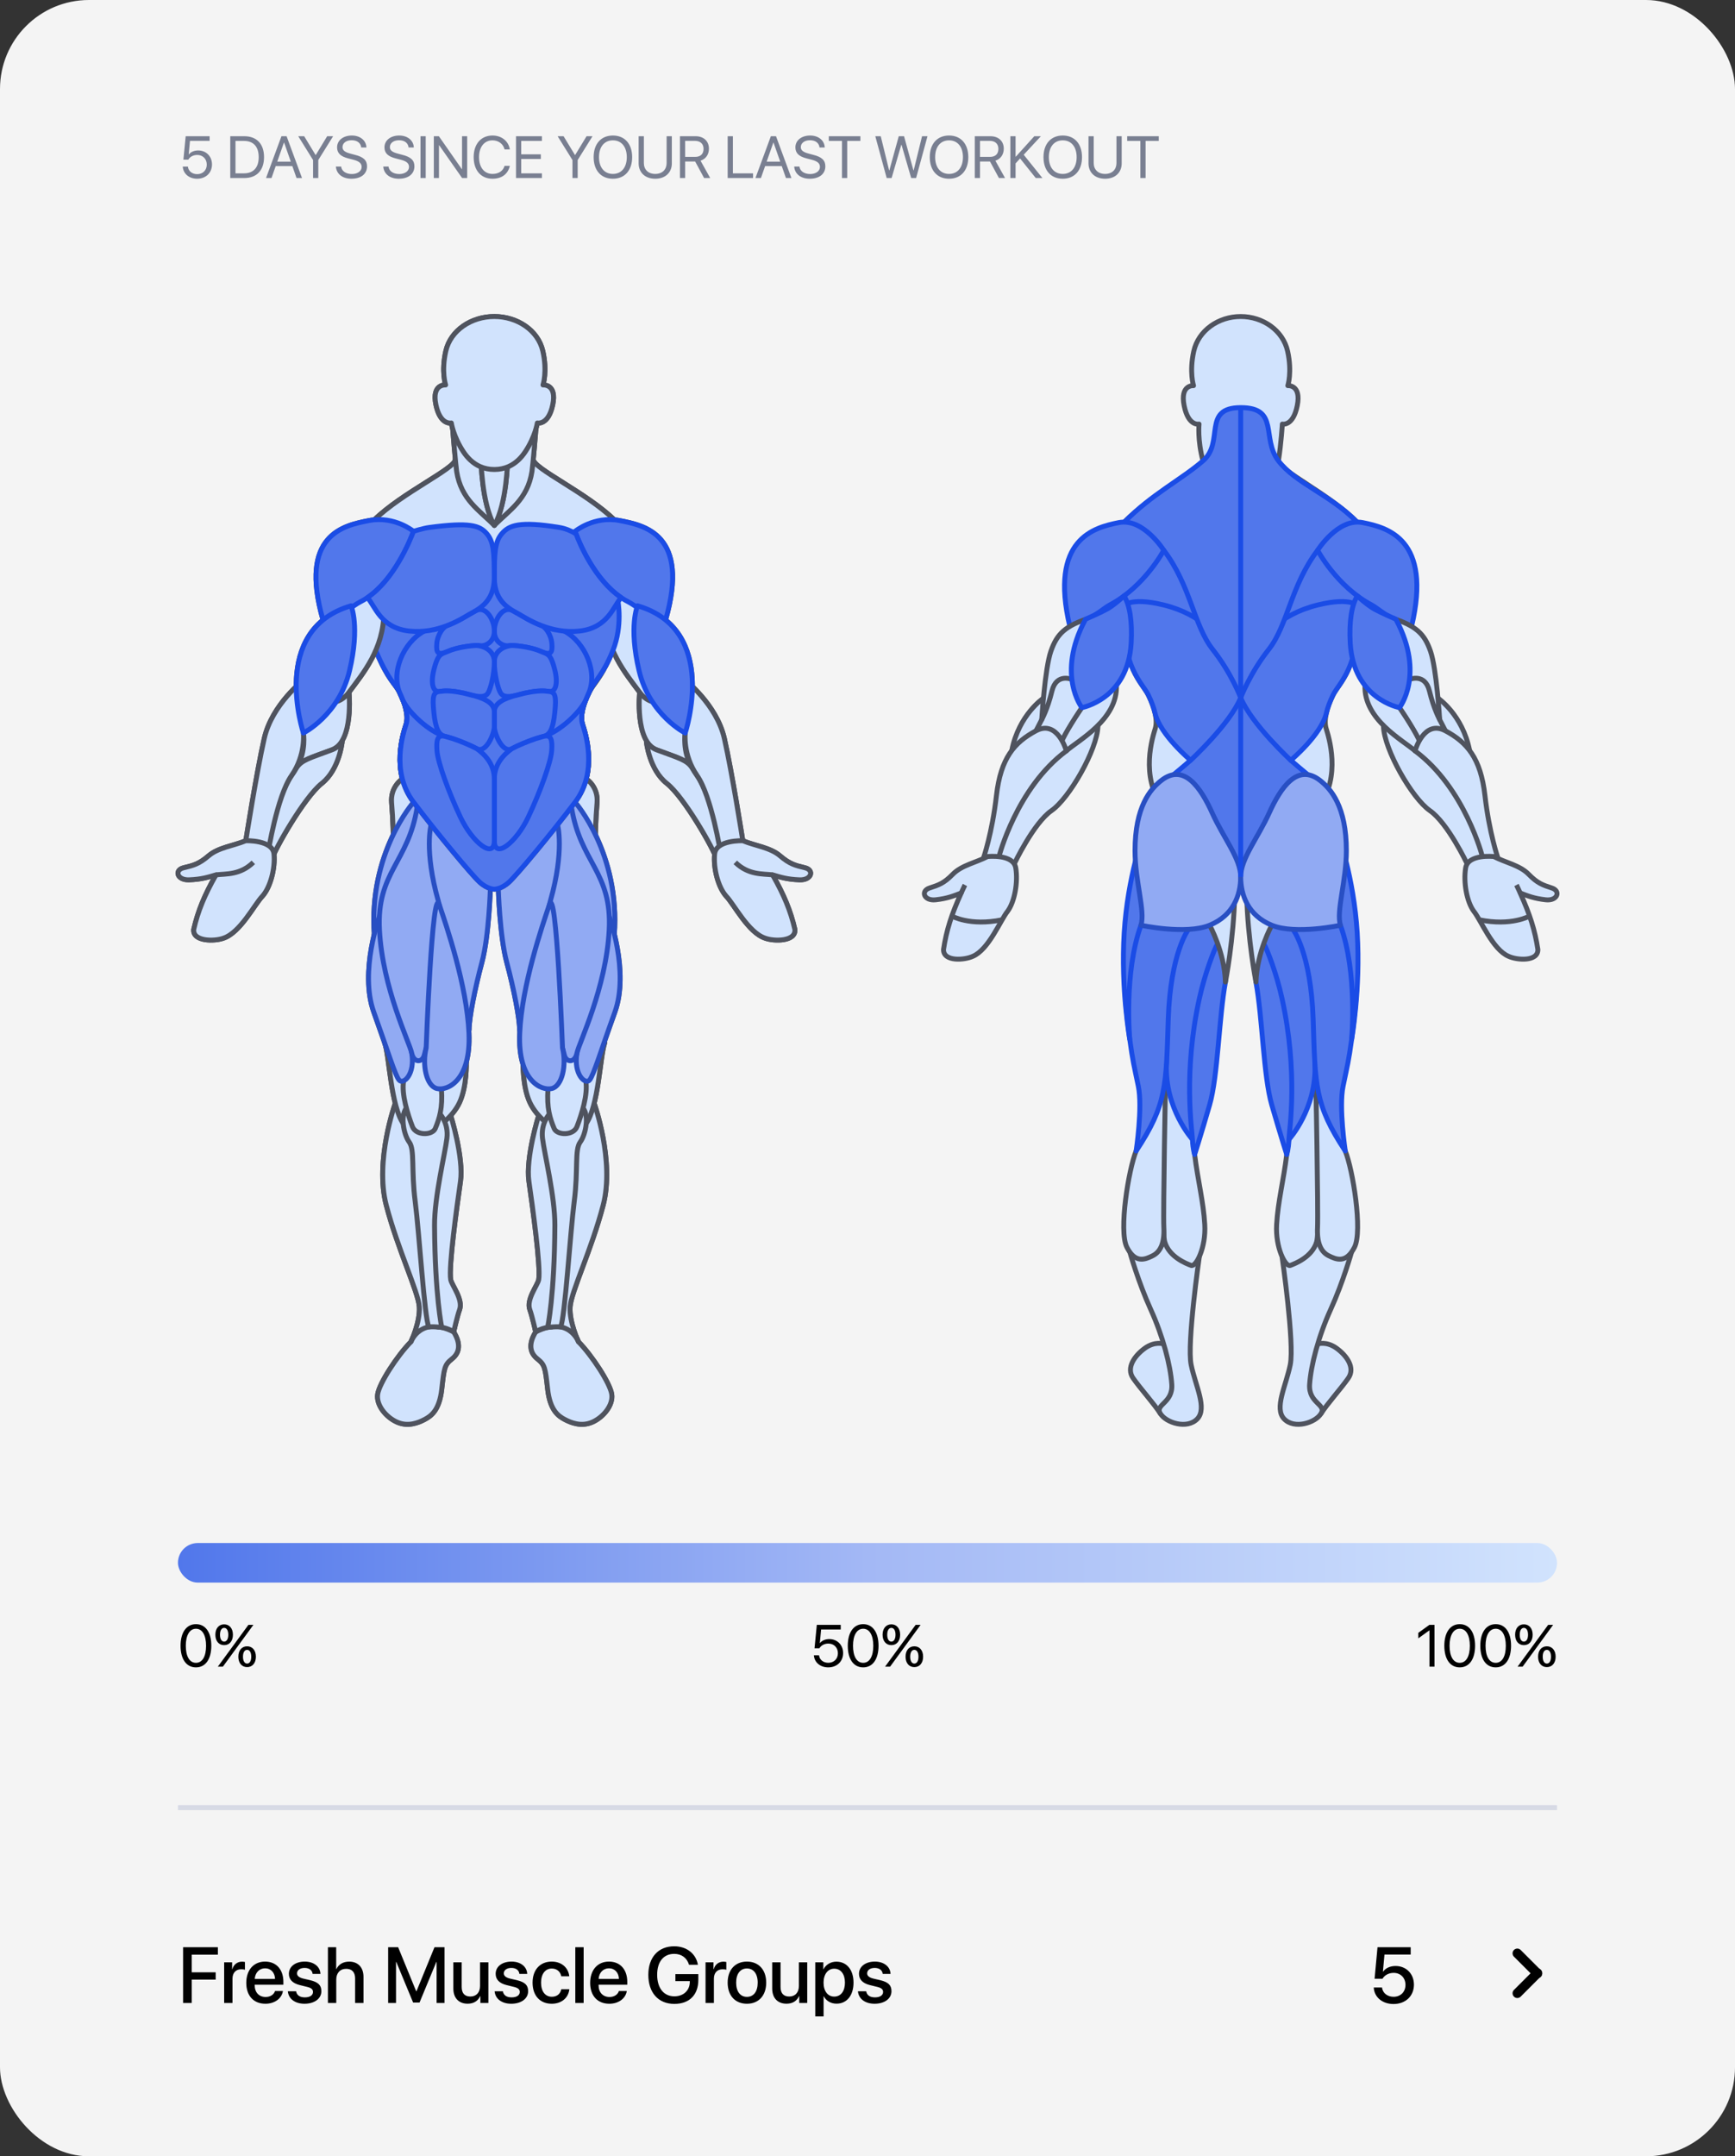 <svg width="351" height="436" viewBox="0 0 351 436" fill="none" xmlns="http://www.w3.org/2000/svg">
<rect x="0" y="0" width="351" height="436" fill="#333333" stroke="none"/>
<rect width="351" height="436" rx="18" fill="#F4F4F4"/>
<path d="M39.875 36.141C38.258 36.141 37.062 35.133 36.975 33.691H38.012C38.105 34.594 38.873 35.215 39.887 35.215C41.035 35.215 41.832 34.418 41.832 33.281C41.832 32.145 41.029 31.33 39.904 31.33C39.113 31.33 38.44 31.688 38.094 32.279H37.103L37.566 27.545H42.406V28.482H38.434L38.176 31.236H38.199C38.58 30.727 39.283 30.422 40.092 30.422C41.715 30.422 42.887 31.611 42.887 33.252C42.887 34.951 41.639 36.141 39.875 36.141ZM46.584 27.545H49.426C51.934 27.545 53.416 29.109 53.416 31.77C53.416 34.435 51.94 36 49.426 36H46.584V27.545ZM47.639 28.494V35.051H49.355C51.272 35.051 52.338 33.879 52.338 31.781C52.338 29.666 51.277 28.494 49.355 28.494H47.639ZM59.99 36L59.141 33.58H55.777L54.928 36H53.82L56.938 27.545H57.98L61.098 36H59.99ZM57.441 28.828L56.088 32.684H58.83L57.477 28.828H57.441ZM64.391 36H63.336V32.361L60.336 27.545H61.537L63.846 31.342H63.881L66.189 27.545H67.391L64.391 32.361V36ZM67.953 33.674H69.014C69.113 34.588 69.981 35.191 71.188 35.191C72.33 35.191 73.162 34.588 73.162 33.756C73.162 33.041 72.664 32.602 71.527 32.309L70.443 32.027C68.885 31.629 68.193 30.943 68.193 29.795C68.193 28.389 69.424 27.404 71.182 27.404C72.863 27.404 74.082 28.4 74.129 29.818H73.074C72.981 28.91 72.248 28.354 71.147 28.354C70.051 28.354 69.289 28.922 69.289 29.748C69.289 30.387 69.758 30.768 70.906 31.066L71.791 31.301C73.543 31.74 74.252 32.414 74.252 33.627C74.252 35.174 73.033 36.141 71.088 36.141C69.295 36.141 68.053 35.168 67.953 33.674ZM77.539 33.674H78.6C78.699 34.588 79.566 35.191 80.773 35.191C81.916 35.191 82.748 34.588 82.748 33.756C82.748 33.041 82.25 32.602 81.113 32.309L80.029 32.027C78.471 31.629 77.779 30.943 77.779 29.795C77.779 28.389 79.01 27.404 80.768 27.404C82.449 27.404 83.668 28.4 83.715 29.818H82.66C82.566 28.91 81.834 28.354 80.732 28.354C79.637 28.354 78.875 28.922 78.875 29.748C78.875 30.387 79.344 30.768 80.492 31.066L81.377 31.301C83.129 31.74 83.838 32.414 83.838 33.627C83.838 35.174 82.619 36.141 80.674 36.141C78.881 36.141 77.639 35.168 77.539 33.674ZM86.123 36H85.068V27.545H86.123V36ZM88.807 36H87.764V27.545H88.789L93.418 34.184H93.471V27.545H94.514V36H93.488L88.859 29.385H88.807V36ZM99.635 36.141C97.303 36.141 95.826 34.447 95.826 31.77C95.826 29.115 97.32 27.404 99.635 27.404C101.475 27.404 102.875 28.523 103.145 30.211H102.078C101.809 29.104 100.842 28.377 99.635 28.377C97.982 28.377 96.91 29.713 96.91 31.77C96.91 33.844 97.971 35.168 99.641 35.168C100.883 35.168 101.773 34.57 102.078 33.539H103.145C102.758 35.209 101.504 36.141 99.635 36.141ZM109.631 35.051V36H104.393V27.545H109.631V28.494H105.447V31.207H109.414V32.145H105.447V35.051H109.631ZM116.867 36H115.812V32.361L112.812 27.545H114.014L116.322 31.342H116.357L118.666 27.545H119.867L116.867 32.361V36ZM123.992 27.404C126.389 27.404 127.889 29.092 127.889 31.775C127.889 34.459 126.389 36.141 123.992 36.141C121.596 36.141 120.096 34.459 120.096 31.775C120.096 29.092 121.596 27.404 123.992 27.404ZM123.992 28.377C122.264 28.377 121.18 29.689 121.18 31.775C121.18 33.855 122.264 35.168 123.992 35.168C125.721 35.168 126.805 33.855 126.805 31.775C126.805 29.689 125.721 28.377 123.992 28.377ZM130.256 27.545V32.965C130.256 34.242 131.094 35.168 132.559 35.168C134.023 35.168 134.861 34.242 134.861 32.965V27.545H135.916V33.035C135.916 34.84 134.656 36.141 132.559 36.141C130.461 36.141 129.201 34.84 129.201 33.035V27.545H130.256ZM138.611 28.482V31.723H140.633C141.717 31.723 142.332 31.137 142.332 30.1C142.332 29.086 141.676 28.482 140.586 28.482H138.611ZM138.611 32.654V36H137.557V27.545H140.727C142.355 27.545 143.422 28.541 143.422 30.064C143.422 31.242 142.783 32.156 141.723 32.49L143.68 36H142.443L140.633 32.654H138.611ZM152.346 35.051V36H147.213V27.545H148.268V35.051H152.346ZM159.002 36L158.152 33.58H154.789L153.939 36H152.832L155.949 27.545H156.992L160.109 36H159.002ZM156.453 28.828L155.1 32.684H157.842L156.488 28.828H156.453ZM160.672 33.674H161.732C161.832 34.588 162.699 35.191 163.906 35.191C165.049 35.191 165.881 34.588 165.881 33.756C165.881 33.041 165.383 32.602 164.246 32.309L163.162 32.027C161.604 31.629 160.912 30.943 160.912 29.795C160.912 28.389 162.143 27.404 163.9 27.404C165.582 27.404 166.801 28.4 166.848 29.818H165.793C165.699 28.91 164.967 28.354 163.865 28.354C162.77 28.354 162.008 28.922 162.008 29.748C162.008 30.387 162.477 30.768 163.625 31.066L164.51 31.301C166.262 31.74 166.971 32.414 166.971 33.627C166.971 35.174 165.752 36.141 163.807 36.141C162.014 36.141 160.771 35.168 160.672 33.674ZM171.395 36H170.34V28.494H167.674V27.545H174.061V28.494H171.395V36ZM182.328 29.291L180.377 36H179.381L177.078 27.545H178.18L179.873 34.447H179.92L181.824 27.545H182.891L184.795 34.447H184.842L186.535 27.545H187.637L185.334 36H184.338L182.387 29.291H182.328ZM191.996 27.404C194.393 27.404 195.893 29.092 195.893 31.775C195.893 34.459 194.393 36.141 191.996 36.141C189.6 36.141 188.1 34.459 188.1 31.775C188.1 29.092 189.6 27.404 191.996 27.404ZM191.996 28.377C190.268 28.377 189.184 29.689 189.184 31.775C189.184 33.855 190.268 35.168 191.996 35.168C193.725 35.168 194.809 33.855 194.809 31.775C194.809 29.689 193.725 28.377 191.996 28.377ZM198.26 28.482V31.723H200.281C201.365 31.723 201.98 31.137 201.98 30.1C201.98 29.086 201.324 28.482 200.234 28.482H198.26ZM198.26 32.654V36H197.205V27.545H200.375C202.004 27.545 203.07 28.541 203.07 30.064C203.07 31.242 202.432 32.156 201.371 32.49L203.328 36H202.092L200.281 32.654H198.26ZM205.455 36H204.4V27.545H205.455V31.67H205.514L209.246 27.545H210.576L207.102 31.289L210.887 36H209.539L206.369 32.039L205.455 33.047V36ZM215 27.404C217.396 27.404 218.896 29.092 218.896 31.775C218.896 34.459 217.396 36.141 215 36.141C212.604 36.141 211.104 34.459 211.104 31.775C211.104 29.092 212.604 27.404 215 27.404ZM215 28.377C213.271 28.377 212.188 29.689 212.188 31.775C212.188 33.855 213.271 35.168 215 35.168C216.729 35.168 217.812 33.855 217.812 31.775C217.812 29.689 216.729 28.377 215 28.377ZM221.264 27.545V32.965C221.264 34.242 222.102 35.168 223.566 35.168C225.031 35.168 225.869 34.242 225.869 32.965V27.545H226.924V33.035C226.924 34.84 225.664 36.141 223.566 36.141C221.469 36.141 220.209 34.84 220.209 33.035V27.545H221.264ZM231.758 36H230.703V28.494H228.037V27.545H234.424V28.494H231.758V36Z" fill="#797F91"/>
<path d="M117.016 271.298C119.822 274.159 123.408 279.686 123.753 281.885C124.098 284.083 122.092 286.546 119.854 287.545C117.617 288.545 115.508 287.679 114.252 287.013C112.997 286.347 111.275 285.217 110.792 280.888C110.308 276.56 110.24 275.963 108.721 274.764C107.206 273.565 106.858 271.769 108.376 269.306C109.895 266.836 115.455 266.97 117.016 271.298Z" fill="#D1E3FD" stroke="#4F535E" stroke-miterlimit="10" stroke-linejoin="round"/>
<path d="M120.204 223.095C120.204 223.095 124.373 234.678 122.029 243.667C119.685 252.656 115.548 261.178 115.342 264.239C115.135 267.303 117.017 271.298 117.017 271.298C117.017 271.298 115.061 265.97 108.377 269.302L107.965 266.901L115.356 227.289L120.204 223.095Z" fill="#D1E3FD" stroke="#4F535E" stroke-miterlimit="10" stroke-linejoin="round"/>
<path d="M108.978 225.554C108.978 225.554 106.311 234.079 107.001 238.871C107.691 243.666 109.44 256.204 108.978 258.756C108.779 259.852 106.41 262.775 107.189 264.836C107.602 265.929 108.377 269.298 108.377 269.298C108.377 269.298 109.771 268.34 111.592 268.319C113.413 268.299 114.683 238.871 112.912 231.015C110.226 219.082 108.978 225.554 108.978 225.554Z" fill="#D1E3FD" stroke="#4F535E" stroke-miterlimit="10" stroke-linejoin="round"/>
<path d="M122.33 210.874C121.367 213.649 121.132 223.628 118.514 227.289C118.514 227.289 115.964 220.433 118.514 215.439C121.064 210.444 122.33 210.874 122.33 210.874Z" fill="#D1E3FD" stroke="#4F535E" stroke-miterlimit="10" stroke-linejoin="round"/>
<path d="M105.827 214.809C105.827 214.809 105.67 219.608 107.185 222.892C108.701 226.176 112.104 228.175 112.104 228.175C112.104 228.175 114.081 220.584 110.795 216.857C107.506 213.13 105.827 214.809 105.827 214.809Z" fill="#D1E3FD" stroke="#4F535E" stroke-miterlimit="10" stroke-linejoin="round"/>
<path d="M111.145 225.265C111.145 225.265 109.384 227.065 109.754 230.174C110.128 233.282 112.286 241.969 112.254 247.795C112.173 261.999 110.796 268.402 110.796 268.402C110.796 268.402 112.254 268.209 113.414 268.302C114.289 266.571 115.345 249.327 116.17 242.935C116.999 236.542 116.223 232.482 117.379 230.929C118.535 229.377 119.371 225.121 117.621 223.675C115.871 222.228 111.145 225.265 111.145 225.265Z" fill="#D1E3FD" stroke="#4F535E" stroke-miterlimit="10" stroke-linejoin="round"/>
<path d="M118.509 218.551C118.982 221.306 117.635 225.448 116.717 227.822C116.009 229.656 112.695 229.594 112.104 228.176C111.268 226.163 110.582 224.047 110.859 220.162C111.137 216.28 112.591 211.578 115.597 211.574C118.598 211.574 118.033 215.796 118.509 218.551Z" fill="#D1E3FD" stroke="#4F535E" stroke-miterlimit="10" stroke-linejoin="round"/>
<path d="M83.145 271.298C80.338 274.159 76.753 279.686 76.408 281.885C76.063 284.083 78.069 286.546 80.306 287.545C82.544 288.545 84.653 287.679 85.908 287.013C87.164 286.347 88.885 285.217 89.369 280.888C89.853 276.56 89.921 275.963 91.439 274.764C92.954 273.565 93.303 271.769 91.784 269.306C90.269 266.836 84.71 266.97 83.145 271.298Z" fill="#D1E3FD" stroke="#4F535E" stroke-miterlimit="10" stroke-linejoin="round"/>
<path d="M79.962 223.095C79.962 223.095 75.793 234.678 78.137 243.667C80.481 252.656 84.618 261.178 84.824 264.239C85.03 267.303 83.149 271.298 83.149 271.298C83.149 271.298 85.105 265.97 91.788 269.302L92.201 266.901L84.81 227.289L79.962 223.095Z" fill="#D1E3FD" stroke="#4F535E" stroke-miterlimit="10" stroke-linejoin="round"/>
<path d="M91.182 225.554C91.182 225.554 93.849 234.079 93.159 238.871C92.469 243.666 90.719 256.204 91.182 258.756C91.381 259.852 93.75 262.775 92.971 264.836C92.558 265.929 91.783 269.298 91.783 269.298C91.783 269.298 90.389 268.34 88.568 268.319C86.747 268.299 85.477 238.871 87.248 231.015C89.937 219.082 91.182 225.554 91.182 225.554Z" fill="#D1E3FD" stroke="#4F535E" stroke-miterlimit="10" stroke-linejoin="round"/>
<path d="M77.834 210.874C78.798 213.649 79.032 223.628 81.65 227.289C81.65 227.289 84.2 220.433 81.65 215.439C79.1 210.444 77.834 210.874 77.834 210.874Z" fill="#D1E3FD" stroke="#4F535E" stroke-miterlimit="10" stroke-linejoin="round"/>
<path d="M94.338 214.809C94.338 214.809 94.494 219.608 92.979 222.892C91.464 226.176 88.061 228.175 88.061 228.175C88.061 228.175 86.083 220.583 89.369 216.856C92.659 213.129 94.338 214.809 94.338 214.809Z" fill="#D1E3FD" stroke="#4F535E" stroke-miterlimit="10" stroke-linejoin="round"/>
<path d="M89.02 225.265C89.02 225.265 90.784 227.065 90.411 230.174C90.037 233.282 87.878 241.969 87.91 247.795C87.992 261.999 89.368 268.402 89.368 268.402C89.368 268.402 87.91 268.209 86.751 268.302C85.876 266.571 84.82 249.327 83.995 242.935C83.166 236.542 83.941 232.482 82.785 230.929C81.63 229.377 80.794 225.121 82.544 223.675C84.293 222.228 89.02 225.265 89.02 225.265Z" fill="#D1E3FD" stroke="#4F535E" stroke-miterlimit="10" stroke-linejoin="round"/>
<path d="M81.654 218.551C81.181 221.306 82.529 225.448 83.447 227.822C84.155 229.656 87.469 229.594 88.06 228.176C88.895 226.163 89.582 224.047 89.305 220.162C89.027 216.28 87.573 211.578 84.567 211.574C81.566 211.574 82.131 215.796 81.654 218.551Z" fill="#D1E3FD" stroke="#4F535E" stroke-miterlimit="10" stroke-linejoin="round"/>
<path d="M118.602 157.498C118.602 157.498 121.063 159.027 120.789 162.31C120.511 165.594 120.376 169.699 120.444 171.3C120.511 172.897 115.604 163.166 115.604 163.166C115.604 163.166 116.002 158.477 118.602 157.498Z" fill="#D1E3FD" stroke="#4F535E" stroke-miterlimit="10" stroke-linejoin="round"/>
<path d="M81.408 157.498C81.408 157.498 78.947 159.027 79.221 162.31C79.498 165.594 79.633 169.699 79.566 171.3C79.498 172.897 84.406 163.166 84.406 163.166C84.406 163.166 84.007 158.477 81.408 157.498Z" fill="#D1E3FD" stroke="#4F535E" stroke-miterlimit="10" stroke-linejoin="round"/>
<path d="M100.811 179.657C100.811 179.657 101.074 189.206 102.521 194.599C103.969 199.992 105.111 205.859 105.118 208.246C105.125 210.633 122.326 174.528 112.804 166.755C103.279 158.978 100.811 179.657 100.811 179.657Z" fill="#D1E3FD" stroke="#4F535E" stroke-miterlimit="10" stroke-linejoin="round"/>
<path d="M116.342 162.196C116.342 162.196 125.507 172.563 124.273 189.075L114.184 164.487L116.342 162.196Z" fill="#D1E3FD" stroke="#4F535E" stroke-miterlimit="10" stroke-linejoin="round"/>
<path d="M123.179 185.122C123.179 185.122 127.365 196.396 124.388 204.653C121.411 212.908 120.128 217.305 119.288 218.369C118.449 219.434 115.966 217.239 116.724 212.911C117.481 208.58 123.179 185.122 123.179 185.122Z" fill="#D1E3FD" stroke="#4F535E" stroke-miterlimit="10" stroke-linejoin="round"/>
<path d="M115.608 163.166C117.386 174.474 123.863 176.291 123.237 188.076C122.611 199.862 117.141 210.847 116.724 212.911C116.308 214.976 114.583 214.866 114.185 213.378C113.758 211.781 108.451 192.339 111.346 182.154C114.242 171.966 112.801 166.762 112.801 166.762C112.801 166.762 113.783 162.723 115.608 163.166Z" fill="#D1E3FD" stroke="#4F535E" stroke-miterlimit="10" stroke-linejoin="round"/>
<path d="M113.799 211.9C114.656 215.372 113.742 219.567 111.647 220.099C109.553 220.631 104.726 218.567 105.142 208.915C105.555 199.262 109.709 187.154 111.149 182.922C112.586 178.687 113.799 211.9 113.799 211.9Z" fill="#D1E3FD" stroke="#4F535E" stroke-miterlimit="10" stroke-linejoin="round"/>
<path d="M99.2 179.657C99.2 179.657 98.937 189.206 97.489 194.599C96.041 199.992 94.9 205.859 94.896 208.246C94.893 210.633 77.688 174.528 87.21 166.755C96.731 158.978 99.2 179.657 99.2 179.657Z" fill="#D1E3FD" stroke="#4F535E" stroke-miterlimit="10" stroke-linejoin="round"/>
<path d="M83.666 162.196C83.666 162.196 74.501 172.563 75.735 189.075L85.825 164.487L83.666 162.196Z" fill="#D1E3FD" stroke="#4F535E" stroke-miterlimit="10" stroke-linejoin="round"/>
<path d="M76.831 185.122C76.831 185.122 72.645 196.396 75.622 204.653C78.598 212.908 79.882 217.305 80.722 218.369C81.561 219.434 84.043 217.239 83.286 212.911C82.528 208.58 76.831 185.122 76.831 185.122Z" fill="#D1E3FD" stroke="#4F535E" stroke-miterlimit="10" stroke-linejoin="round"/>
<path d="M84.402 163.166C82.624 174.474 76.147 176.291 76.773 188.076C77.399 199.862 82.869 210.847 83.285 212.911C83.702 214.976 85.427 214.866 85.825 213.378C86.252 211.781 91.559 192.339 88.663 182.154C85.768 171.966 87.209 166.762 87.209 166.762C87.209 166.762 86.227 162.723 84.402 163.166Z" fill="#D1E3FD" stroke="#4F535E" stroke-miterlimit="10" stroke-linejoin="round"/>
<path d="M86.215 211.9C85.357 215.372 86.271 219.567 88.366 220.099C90.461 220.631 95.287 218.567 94.871 208.915C94.459 199.262 90.305 187.154 88.864 182.922C87.424 178.687 86.215 211.9 86.215 211.9Z" fill="#D1E3FD" stroke="#4F535E" stroke-miterlimit="10" stroke-linejoin="round"/>
<path d="M138.621 148.215C139.254 142.64 136.124 141.61 129.406 139.981C129.406 139.981 128.392 149.957 132.856 151.626C137.32 153.295 138.966 153.656 139.994 155.243C139.994 155.247 139.998 155.247 139.998 155.25C137.995 151.921 138.621 148.215 138.621 148.215Z" fill="#D1E3FD" stroke="#4F535E" stroke-miterlimit="10" stroke-linejoin="round"/>
<path d="M141.021 156.827C140.637 156.274 140.299 155.748 139.997 155.246C139.997 155.243 139.994 155.243 139.994 155.24C138.966 153.653 137.319 153.292 132.855 151.623C132.037 151.317 131.354 150.76 130.781 150.053C130.781 150.053 131.357 155.614 134.9 158.403C138.446 161.192 144.479 171.841 145.019 173.792C145.019 173.792 145.716 173.383 147.008 173.452C147.008 173.455 143.959 161.052 141.021 156.827Z" fill="#D1E3FD" stroke="#4F535E" stroke-miterlimit="10" stroke-linejoin="round"/>
<path d="M129.409 139.982C126.563 136.145 122.409 131.312 122.323 123.761C122.227 115.394 128.95 114.837 129.771 123.373C130.244 128.268 136.782 135.908 136.536 139.064C136.348 141.407 132.254 143.818 129.409 139.982Z" fill="#D1E3FD" stroke="#4F535E" stroke-miterlimit="10" stroke-linejoin="round"/>
<path d="M138.575 137.494C138.575 137.494 144.97 142.42 146.539 149.311C148.107 156.201 150.274 169.989 150.274 169.989C150.274 169.989 148.591 172.902 145.778 172.469C145.778 172.469 143.964 161.048 141.026 156.823C138.088 152.598 138.625 148.211 138.625 148.211C138.625 148.211 134.52 141.18 137.309 137.652L138.575 137.494Z" fill="#D1E3FD" stroke="#4F535E" stroke-miterlimit="10" stroke-linejoin="round"/>
<path d="M144.57 172.676C144.848 169.787 150.272 169.993 150.272 169.993C152.787 171.038 155.831 171.361 157.795 173.04C159.758 174.72 160.889 174.998 162.835 175.459C164.781 175.915 164.208 178.004 161.718 177.901C159.225 177.798 157.916 177.375 156.301 176.894C158.631 181.013 159.936 184.149 160.811 187.934C161.032 190.404 156.589 190.366 154.793 189.7C151.375 188.57 148.519 182.861 146.907 181.198C145.293 179.398 144.289 175.565 144.57 172.676Z" fill="#D1E3FD" stroke="#4F535E" stroke-miterlimit="10" stroke-linejoin="round"/>
<path d="M156.297 176.894C154.263 176.653 151.404 176.956 148.754 174.369L156.297 176.894Z" fill="#D1E3FD"/>
<path d="M156.297 176.894C154.263 176.653 151.404 176.956 148.754 174.369" stroke="#4F535E" stroke-miterlimit="10" stroke-linejoin="round"/>
<path d="M92.121 92.892C92.121 94.736 81.422 99.569 75.731 105.106C75.731 105.106 75.279 109.754 75.279 122.165C75.279 134.575 79.423 137.206 80.732 139.803C82.041 142.4 82.674 144.798 82.151 146.46C81.628 148.123 78.939 155.955 83.663 162.193C88.386 168.431 95.425 176.908 97.04 178.371C98.655 179.835 100.003 179.793 100.003 179.793C100.003 179.793 101.351 179.838 102.966 178.371C104.581 176.908 111.623 168.431 116.343 162.193C121.067 155.955 118.378 148.123 117.855 146.46C117.332 144.794 117.965 142.4 119.274 139.803C120.583 137.206 124.727 134.572 124.727 122.165C124.727 109.754 124.275 105.106 124.275 105.106C118.584 99.566 107.885 94.736 107.885 92.892H92.121Z" fill="#D1E3FD" stroke="#4F535E" stroke-miterlimit="10" stroke-linejoin="round"/>
<path d="M91.501 117.5C91.501 117.5 82.153 118 76.001 122.5C76.001 122.5 74.501 127 76.001 131.5C78.501 137.5 79.967 138.284 80.733 139.803C82.042 142.4 82.675 144.798 82.153 146.46C81.63 148.123 78.941 155.955 83.664 162.193C88.388 168.431 95.427 176.908 97.041 178.371C98.656 179.835 100.004 179.794 100.004 179.794C100.004 179.794 101.352 179.838 102.967 178.371C104.582 176.908 111.625 168.431 116.345 162.193C121.068 155.955 118.379 148.123 117.856 146.46C117.333 144.794 117.967 142.4 119.275 139.803C120.584 137.206 122.001 136.5 124.001 131.5C126.001 126.5 125.001 121.5 125.001 121.5C121.001 119 112.001 117.5 112.001 117.5H91.501Z" fill="#D1E3FD" stroke="#4F535E" stroke-miterlimit="10" stroke-linejoin="round"/>
<path d="M99.992 116.854L85.811 127.616C81.571 129.914 78.928 136.053 80.999 140.374L81.568 141.707C82.695 144.067 86.785 147.972 90.051 148.903C90.051 148.903 93.568 144.932 99.996 144.932C106.419 144.932 109.941 148.903 109.941 148.903C113.202 147.972 117.293 144.067 118.424 141.707L118.993 140.374C121.063 136.053 118.424 129.914 114.18 127.616L99.999 116.854H99.992Z" fill="#D1E3FD" stroke="#4F535E" stroke-miterlimit="10" stroke-linejoin="round"/>
<path d="M108.425 86.698C108.425 86.915 107.796 94.197 107.622 95.32C106.725 101.057 102.952 103.221 100 106.243C102.582 101.737 102.692 92.891 102.692 92.891C104.104 92.28 107.625 87.904 108.425 86.698Z" fill="#D1E3FD" stroke="#4F535E" stroke-miterlimit="10" stroke-linejoin="round"/>
<path d="M91.578 86.698C91.578 86.915 92.208 94.197 92.382 95.32C93.278 101.057 97.052 103.221 100.003 106.243C97.421 101.737 97.311 92.891 97.311 92.891C95.899 92.28 92.378 87.904 91.578 86.698Z" fill="#D1E3FD" stroke="#4F535E" stroke-miterlimit="10" stroke-linejoin="round"/>
<path d="M102.695 92.892C102.695 92.892 102.585 101.737 100.003 106.243C97.424 101.737 97.311 92.892 97.311 92.892C98.093 93.232 98.989 93.431 100.003 93.431C101.016 93.431 101.909 93.232 102.695 92.892Z" fill="#D1E3FD" stroke="#4F535E" stroke-miterlimit="10" stroke-linejoin="round"/>
<path d="M109.311 126.404L112.227 127.307C108.774 126.545 106.149 124.855 105.074 124.23C104.729 124.027 104.285 123.8 103.805 123.515C103.797 123.512 103.787 123.505 103.78 123.501C101.827 122.385 100.006 125.161 100.006 127.603C100.006 130.045 102.087 130.711 102.866 130.553C103.648 130.399 107.233 130.753 109.346 131.687C111.459 132.618 111.79 132.01 111.647 130.155C111.505 128.297 110.278 126.586 109.311 126.404Z" fill="#D1E3FD" stroke="#4F535E" stroke-miterlimit="10" stroke-linejoin="round"/>
<path d="M110.18 132.02C110.176 132.016 110.173 132.016 110.165 132.013C109.931 131.93 109.66 131.82 109.344 131.683C107.637 130.931 104.972 130.553 103.596 130.519C102.401 130.556 100 131.374 100 133.857C100 136.344 100.747 139.316 101.298 140.161C101.85 141.002 103.091 141.002 104.93 140.47C106.769 139.937 109.479 139.494 110.952 139.803C112.421 140.112 112.929 138.206 112.239 135.455C111.553 132.703 111.016 132.356 110.18 132.02Z" fill="#D1E3FD" stroke="#4F535E" stroke-miterlimit="10" stroke-linejoin="round"/>
<path d="M111.202 139.835C111.124 139.831 111.039 139.821 110.954 139.804C110.708 139.783 110.367 139.742 109.965 139.704C108.457 139.67 106.411 140.041 104.932 140.47C104.59 140.57 104.274 140.642 103.975 140.704C103.971 140.707 103.968 140.707 103.964 140.711C102.406 141.178 100.002 141.978 100.002 143.933C100.002 145.887 100.006 145.499 100.006 146.918C100.006 148.336 101.67 152.41 103.555 151.387C105.44 150.367 108.702 149.168 109.943 148.9C111.185 148.632 111.885 147.522 112.241 144.019C112.572 140.759 112.312 140.017 111.202 139.835Z" fill="#D1E3FD" stroke="#4F535E" stroke-miterlimit="10" stroke-linejoin="round"/>
<path d="M109.944 148.903C109.517 149.026 108.969 149.184 108.368 149.366C106.863 149.875 104.872 150.675 103.556 151.389C102.058 152.441 100.006 154.409 100.006 157.514C100.006 160.623 100.006 166.205 100.006 170C100.006 173.796 104.399 170.447 106.871 165.212C109.343 159.974 111.416 154.151 111.598 151.884C111.783 149.614 111.505 148.446 109.944 148.903Z" fill="#D1E3FD" stroke="#4F535E" stroke-miterlimit="10" stroke-linejoin="round"/>
<path d="M90.698 126.404L87.781 127.307C91.235 126.545 93.86 124.855 94.934 124.23C95.279 124.027 95.724 123.8 96.204 123.515C96.211 123.512 96.222 123.505 96.229 123.501C98.181 122.385 100.003 125.161 100.003 127.603C100.003 130.045 97.922 130.711 97.143 130.553C96.36 130.399 92.775 130.753 90.662 131.687C88.549 132.618 88.219 132.01 88.361 130.155C88.503 128.297 89.73 126.586 90.698 126.404Z" fill="#D1E3FD" stroke="#4F535E" stroke-miterlimit="10" stroke-linejoin="round"/>
<path d="M89.83 132.02C89.834 132.016 89.837 132.016 89.844 132.013C90.079 131.93 90.349 131.82 90.666 131.683C92.373 130.931 95.037 130.553 96.414 130.519C97.609 130.556 100.01 131.374 100.01 133.857C100.01 136.344 99.263 139.316 98.712 140.161C98.16 141.002 96.919 141.002 95.08 140.47C93.241 139.937 90.531 139.494 89.058 139.803C87.589 140.112 87.081 138.206 87.771 135.455C88.457 132.703 88.994 132.356 89.83 132.02Z" fill="#D1E3FD" stroke="#4F535E" stroke-miterlimit="10" stroke-linejoin="round"/>
<path d="M88.805 139.835C88.883 139.831 88.969 139.821 89.054 139.804C89.3 139.783 89.641 139.742 90.043 139.704C91.551 139.67 93.596 140.041 95.076 140.47C95.417 140.57 95.734 140.642 96.033 140.704C96.036 140.707 96.04 140.707 96.043 140.711C97.601 141.178 100.006 141.978 100.006 143.933C100.006 145.887 100.002 145.499 100.002 146.918C100.002 148.336 98.338 152.41 96.452 151.387C94.567 150.367 91.306 149.168 90.064 148.9C88.823 148.632 88.122 147.522 87.767 144.019C87.436 140.759 87.695 140.017 88.805 139.835Z" fill="#D1E3FD" stroke="#4F535E" stroke-miterlimit="10" stroke-linejoin="round"/>
<path d="M90.066 148.903C90.492 149.026 91.04 149.184 91.641 149.366C93.146 149.875 95.138 150.675 96.454 151.389C97.951 152.441 100.003 154.409 100.003 157.514C100.003 160.623 100.003 166.205 100.003 170C100.003 173.796 95.611 170.447 93.139 165.212C90.667 159.974 88.593 154.151 88.412 151.884C88.227 149.614 88.504 148.446 90.066 148.903Z" fill="#D1E3FD" stroke="#4F535E" stroke-miterlimit="10" stroke-linejoin="round"/>
<path d="M106.274 91.332C105.431 92.6 104.314 93.723 102.835 94.362C102.01 94.719 101.071 94.929 100.003 94.929C98.936 94.929 97.997 94.719 97.172 94.362C95.689 93.72 94.569 92.596 93.729 91.325C93.729 91.322 93.729 91.322 93.729 91.322C91.712 88.268 91.303 85.527 91.303 85.527C91.303 85.527 89.066 86.046 88.188 81.848C87.291 77.585 90.151 77.836 90.151 77.836C90.151 77.836 89.233 75.136 90.194 70.966C91.154 66.796 95.347 64 100.003 64C104.659 64 108.853 66.796 109.813 70.966C110.77 75.136 109.852 77.836 109.852 77.836C109.852 77.836 112.716 77.585 111.819 81.848C110.941 86.042 108.704 85.527 108.704 85.527C108.704 85.527 108.294 88.278 106.274 91.332Z" fill="#D1E3FD" stroke="#4F535E" stroke-miterlimit="10" stroke-linejoin="round"/>
<path d="M134.651 125.363C129.671 123.851 128.746 122.526 127.11 121.694C119.869 118.012 116.344 107.429 116.344 107.429C116.344 107.429 120.178 104.262 125.311 105.251C130.443 106.244 139.606 108.054 134.651 125.363Z" fill="#D1E3FD" stroke="#4F535E" stroke-miterlimit="10" stroke-linejoin="round"/>
<path d="M128.974 122.491C128.974 122.491 127.149 126.63 129.287 135.62C131.424 144.609 138.623 148.216 138.623 148.216C138.623 148.216 145.605 127.328 128.974 122.491Z" fill="#D1E3FD" stroke="#4F535E" stroke-miterlimit="10"/>
<path d="M61.38 148.215C60.747 142.64 63.877 141.61 70.596 139.982C70.596 139.982 71.61 149.957 67.146 151.626C62.682 153.296 61.035 153.656 60.008 155.243C60.008 155.247 60.004 155.247 60.004 155.25C62.006 151.922 61.38 148.215 61.38 148.215Z" fill="#D1E3FD" stroke="#4F535E" stroke-miterlimit="10" stroke-linejoin="round"/>
<path d="M58.974 156.827C59.359 156.274 59.697 155.748 59.999 155.247C59.999 155.243 60.002 155.243 60.002 155.24C61.03 153.653 62.677 153.292 67.141 151.623C67.959 151.317 68.642 150.761 69.215 150.053C69.215 150.053 68.638 155.614 65.096 158.403C61.55 161.193 55.517 171.841 54.977 173.792C54.977 173.792 54.279 173.383 52.988 173.452C52.992 173.456 56.04 161.052 58.974 156.827Z" fill="#D1E3FD" stroke="#4F535E" stroke-miterlimit="10" stroke-linejoin="round"/>
<path d="M70.592 139.982C73.437 136.145 77.592 131.312 77.677 123.762C77.773 115.394 71.05 114.838 70.229 123.374C69.756 128.268 63.218 135.908 63.464 139.065C63.649 141.407 67.746 143.819 70.592 139.982Z" fill="#D1E3FD" stroke="#4F535E" stroke-miterlimit="10" stroke-linejoin="round"/>
<path d="M61.425 137.494C61.425 137.494 55.03 142.42 53.461 149.311C51.893 156.201 49.727 169.989 49.727 169.989C49.727 169.989 51.409 172.902 54.222 172.469C54.222 172.469 56.036 161.048 58.974 156.823C61.912 152.598 61.375 148.212 61.375 148.212C61.375 148.212 65.48 141.18 62.691 137.652L61.425 137.494Z" fill="#D1E3FD" stroke="#4F535E" stroke-miterlimit="10" stroke-linejoin="round"/>
<path d="M55.429 172.676C55.152 169.788 49.727 169.994 49.727 169.994C47.213 171.038 44.168 171.361 42.205 173.041C40.241 174.72 39.11 174.998 37.165 175.459C35.219 175.916 35.792 178.004 38.282 177.901C40.775 177.798 42.084 177.375 43.699 176.895C41.369 181.013 40.063 184.149 39.188 187.935C38.968 190.404 43.41 190.367 45.207 189.7C48.625 188.57 51.481 182.861 53.092 181.199C54.703 179.399 55.71 175.565 55.429 172.676Z" fill="#D1E3FD" stroke="#4F535E" stroke-miterlimit="10" stroke-linejoin="round"/>
<path d="M43.703 176.894C45.737 176.654 48.597 176.956 51.246 174.369L43.703 176.894Z" fill="#D1E3FD"/>
<path d="M43.703 176.894C45.737 176.654 48.597 176.956 51.246 174.369" stroke="#4F535E" stroke-miterlimit="10" stroke-linejoin="round"/>
<path d="M65.346 125.363C70.326 123.851 71.251 122.526 72.887 121.694C80.128 118.012 83.653 107.429 83.653 107.429C83.653 107.429 79.819 104.262 74.686 105.251C69.557 106.244 60.395 108.054 65.346 125.363Z" fill="#D1E3FD" stroke="#4F535E" stroke-miterlimit="10" stroke-linejoin="round"/>
<path d="M71.026 122.491C71.026 122.491 72.851 126.63 70.713 135.62C68.579 144.609 61.376 148.216 61.376 148.216C61.376 148.216 54.394 127.328 71.026 122.491Z" fill="#D1E3FD" stroke="#4F535E" stroke-miterlimit="10" stroke-linejoin="round"/>
<path d="M116.529 107.94C115.484 107.308 114.353 106.847 113.14 106.648C105.019 105.315 102.967 106.243 101.537 107.892C100.107 109.54 100.008 111.766 100.008 116.853C100.008 121.944 103.526 123.322 105.076 124.225C106.627 125.128 111.393 128.251 117.23 127.598C123.067 126.945 124.105 122.514 125.67 120.838C120.289 117.2 117.273 109.925 116.529 107.94Z" fill="#D1E3FD" stroke="#4F535E" stroke-miterlimit="10" stroke-linejoin="round"/>
<path d="M83.656 107.428C83.656 107.428 85.641 106.809 86.861 106.648C95.02 105.559 97.034 106.243 98.463 107.891C99.893 109.54 99.993 111.766 99.993 116.853C99.993 121.944 96.475 123.321 94.924 124.225C93.374 125.128 88.607 128.251 82.77 127.598C76.934 126.945 75.895 122.514 74.33 120.838C79.712 117.2 82.913 109.41 83.656 107.428Z" fill="#D1E3FD" stroke="#4F535E" stroke-miterlimit="10" stroke-linejoin="round"/>
<path d="M117.016 271.298C119.822 274.159 123.408 279.686 123.753 281.885C124.098 284.083 122.092 286.546 119.854 287.545C117.617 288.545 115.508 287.679 114.252 287.013C112.997 286.347 111.275 285.217 110.792 280.888C110.308 276.56 110.24 275.963 108.721 274.764C107.206 273.565 106.858 271.769 108.376 269.306C109.895 266.836 115.455 266.97 117.016 271.298Z" fill="#D1E3FD" stroke="#4F535E" stroke-miterlimit="10" stroke-linejoin="round"/>
<path d="M120.204 223.095C120.204 223.095 124.373 234.678 122.029 243.667C119.685 252.656 115.548 261.178 115.342 264.239C115.135 267.303 117.017 271.298 117.017 271.298C117.017 271.298 115.061 265.97 108.377 269.302L107.965 266.901L115.356 227.289L120.204 223.095Z" fill="#D1E3FD" stroke="#4F535E" stroke-miterlimit="10" stroke-linejoin="round"/>
<path d="M108.978 225.554C108.978 225.554 106.311 234.079 107.001 238.871C107.691 243.666 109.44 256.204 108.978 258.756C108.779 259.852 106.41 262.775 107.189 264.836C107.602 265.929 108.377 269.298 108.377 269.298C108.377 269.298 109.771 268.34 111.592 268.319C113.413 268.299 114.683 238.871 112.912 231.015C110.226 219.082 108.978 225.554 108.978 225.554Z" fill="#D1E3FD" stroke="#4F535E" stroke-miterlimit="10" stroke-linejoin="round"/>
<path d="M122.33 210.874C121.367 213.649 121.132 223.628 118.514 227.289C118.514 227.289 115.964 220.433 118.514 215.439C121.064 210.444 122.33 210.874 122.33 210.874Z" fill="#D1E3FD" stroke="#4F535E" stroke-miterlimit="10" stroke-linejoin="round"/>
<path d="M105.827 214.809C105.827 214.809 105.67 219.608 107.185 222.892C108.701 226.176 112.104 228.175 112.104 228.175C112.104 228.175 114.081 220.584 110.795 216.857C107.506 213.13 105.827 214.809 105.827 214.809Z" fill="#D1E3FD" stroke="#4F535E" stroke-miterlimit="10" stroke-linejoin="round"/>
<path d="M111.145 225.265C111.145 225.265 109.384 227.065 109.754 230.174C110.128 233.282 112.286 241.969 112.254 247.795C112.173 261.999 110.796 268.402 110.796 268.402C110.796 268.402 112.254 268.209 113.414 268.302C114.289 266.571 115.345 249.327 116.17 242.935C116.999 236.542 116.223 232.482 117.379 230.929C118.535 229.377 119.371 225.121 117.621 223.675C115.871 222.228 111.145 225.265 111.145 225.265Z" fill="#D1E3FD" stroke="#4F535E" stroke-miterlimit="10" stroke-linejoin="round"/>
<path d="M118.509 218.551C118.982 221.306 117.635 225.448 116.717 227.822C116.009 229.656 112.695 229.594 112.104 228.176C111.268 226.163 110.582 224.047 110.859 220.162C111.137 216.28 112.591 211.578 115.597 211.574C118.598 211.574 118.033 215.796 118.509 218.551Z" fill="#D1E3FD" stroke="#4F535E" stroke-miterlimit="10" stroke-linejoin="round"/>
<path d="M83.145 271.298C80.338 274.159 76.753 279.686 76.408 281.885C76.063 284.083 78.069 286.546 80.306 287.545C82.544 288.545 84.653 287.679 85.908 287.013C87.164 286.347 88.885 285.217 89.369 280.888C89.853 276.56 89.921 275.963 91.439 274.764C92.954 273.565 93.303 271.769 91.784 269.306C90.269 266.836 84.71 266.97 83.145 271.298Z" fill="#D1E3FD" stroke="#4F535E" stroke-miterlimit="10" stroke-linejoin="round"/>
<path d="M79.962 223.095C79.962 223.095 75.793 234.678 78.137 243.667C80.481 252.656 84.618 261.178 84.824 264.239C85.03 267.303 83.149 271.298 83.149 271.298C83.149 271.298 85.105 265.97 91.788 269.302L92.201 266.901L84.81 227.289L79.962 223.095Z" fill="#D1E3FD" stroke="#4F535E" stroke-miterlimit="10" stroke-linejoin="round"/>
<path d="M91.182 225.554C91.182 225.554 93.849 234.079 93.159 238.871C92.469 243.666 90.719 256.204 91.182 258.756C91.381 259.852 93.75 262.775 92.971 264.836C92.558 265.929 91.783 269.298 91.783 269.298C91.783 269.298 90.389 268.34 88.568 268.319C86.747 268.299 85.477 238.871 87.248 231.015C89.937 219.082 91.182 225.554 91.182 225.554Z" fill="#D1E3FD" stroke="#4F535E" stroke-miterlimit="10" stroke-linejoin="round"/>
<path d="M77.834 210.874C78.798 213.649 79.032 223.628 81.65 227.289C81.65 227.289 84.2 220.433 81.65 215.439C79.1 210.444 77.834 210.874 77.834 210.874Z" fill="#D1E3FD" stroke="#4F535E" stroke-miterlimit="10" stroke-linejoin="round"/>
<path d="M94.338 214.809C94.338 214.809 94.494 219.608 92.979 222.892C91.464 226.176 88.061 228.175 88.061 228.175C88.061 228.175 86.083 220.583 89.369 216.856C92.659 213.129 94.338 214.809 94.338 214.809Z" fill="#D1E3FD" stroke="#4F535E" stroke-miterlimit="10" stroke-linejoin="round"/>
<path d="M89.02 225.265C89.02 225.265 90.784 227.065 90.411 230.174C90.037 233.282 87.878 241.969 87.91 247.795C87.992 261.999 89.368 268.402 89.368 268.402C89.368 268.402 87.91 268.209 86.751 268.302C85.876 266.571 84.82 249.327 83.995 242.935C83.166 236.542 83.941 232.482 82.785 230.929C81.63 229.377 80.794 225.121 82.544 223.675C84.293 222.228 89.02 225.265 89.02 225.265Z" fill="#D1E3FD" stroke="#4F535E" stroke-miterlimit="10" stroke-linejoin="round"/>
<path d="M81.654 218.551C81.181 221.306 82.529 225.448 83.447 227.822C84.155 229.656 87.469 229.594 88.06 228.176C88.895 226.163 89.582 224.047 89.305 220.162C89.027 216.28 87.573 211.578 84.567 211.574C81.566 211.574 82.131 215.796 81.654 218.551Z" fill="#D1E3FD" stroke="#4F535E" stroke-miterlimit="10" stroke-linejoin="round"/>
<path d="M118.602 157.498C118.602 157.498 121.063 159.027 120.789 162.31C120.511 165.594 120.376 169.699 120.444 171.3C120.511 172.897 115.604 163.166 115.604 163.166C115.604 163.166 116.002 158.477 118.602 157.498Z" fill="#D1E3FD" stroke="#4F535E" stroke-miterlimit="10" stroke-linejoin="round"/>
<path d="M81.408 157.498C81.408 157.498 78.947 159.027 79.221 162.31C79.498 165.594 79.633 169.699 79.566 171.3C79.498 172.897 84.406 163.166 84.406 163.166C84.406 163.166 84.007 158.477 81.408 157.498Z" fill="#D1E3FD" stroke="#4F535E" stroke-miterlimit="10" stroke-linejoin="round"/>
<path d="M100.811 179.657C100.811 179.657 101.074 189.206 102.521 194.599C103.969 199.992 105.111 205.859 105.118 208.246C105.125 210.633 122.326 174.528 112.804 166.755C103.279 158.978 100.811 179.657 100.811 179.657Z" fill="#91AAF3" stroke="#284FC3" stroke-width="0.99" stroke-miterlimit="10" stroke-linejoin="round"/>
<path d="M116.342 162.196C116.342 162.196 125.507 172.563 124.273 189.075L114.184 164.487L116.342 162.196Z" fill="#91AAF3" stroke="#284FC3" stroke-width="0.99" stroke-miterlimit="10" stroke-linejoin="round"/>
<path d="M123.179 185.122C123.179 185.122 127.365 196.396 124.388 204.653C121.411 212.908 120.128 217.305 119.288 218.369C118.449 219.434 115.966 217.239 116.724 212.911C117.481 208.58 123.179 185.122 123.179 185.122Z" fill="#91AAF3" stroke="#284FC3" stroke-width="0.99" stroke-miterlimit="10" stroke-linejoin="round"/>
<path d="M115.608 163.166C117.386 174.474 123.863 176.291 123.237 188.076C122.611 199.862 117.141 210.847 116.724 212.911C116.308 214.976 114.583 214.866 114.185 213.378C113.758 211.781 108.451 192.339 111.346 182.154C114.242 171.966 112.801 166.762 112.801 166.762C112.801 166.762 113.783 162.723 115.608 163.166Z" fill="#91AAF3" stroke="#284FC3" stroke-width="0.99" stroke-miterlimit="10" stroke-linejoin="round"/>
<path d="M113.799 211.9C114.656 215.372 113.742 219.567 111.647 220.099C109.553 220.631 104.726 218.567 105.142 208.915C105.555 199.262 109.709 187.154 111.149 182.922C112.586 178.687 113.799 211.9 113.799 211.9Z" fill="#91AAF3" stroke="#284FC3" stroke-width="0.99" stroke-miterlimit="10" stroke-linejoin="round"/>
<path d="M99.2 179.657C99.2 179.657 98.937 189.206 97.489 194.599C96.041 199.992 94.9 205.859 94.896 208.246C94.893 210.633 77.688 174.528 87.21 166.755C96.731 158.978 99.2 179.657 99.2 179.657Z" fill="#91AAF3" stroke="#284FC3" stroke-width="0.99" stroke-miterlimit="10" stroke-linejoin="round"/>
<path d="M83.666 162.196C83.666 162.196 74.501 172.563 75.735 189.075L85.825 164.487L83.666 162.196Z" fill="#91AAF3" stroke="#284FC3" stroke-width="0.99" stroke-miterlimit="10" stroke-linejoin="round"/>
<path d="M76.831 185.122C76.831 185.122 72.645 196.396 75.622 204.653C78.598 212.908 79.882 217.305 80.722 218.369C81.561 219.434 84.043 217.239 83.286 212.911C82.528 208.58 76.831 185.122 76.831 185.122Z" fill="#91AAF3" stroke="#284FC3" stroke-width="0.99" stroke-miterlimit="10" stroke-linejoin="round"/>
<path d="M84.402 163.166C82.624 174.474 76.147 176.291 76.773 188.076C77.399 199.862 82.869 210.847 83.285 212.911C83.702 214.976 85.427 214.866 85.825 213.378C86.252 211.781 91.559 192.339 88.663 182.154C85.768 171.966 87.209 166.762 87.209 166.762C87.209 166.762 86.227 162.723 84.402 163.166Z" fill="#91AAF3" stroke="#284FC3" stroke-width="0.99" stroke-miterlimit="10" stroke-linejoin="round"/>
<path d="M86.215 211.9C85.357 215.372 86.271 219.567 88.366 220.099C90.461 220.631 95.287 218.567 94.871 208.915C94.459 199.262 90.305 187.154 88.864 182.922C87.424 178.687 86.215 211.9 86.215 211.9Z" fill="#91AAF3" stroke="#284FC3" stroke-width="0.99" stroke-miterlimit="10" stroke-linejoin="round"/>
<path d="M138.621 148.215C139.254 142.64 136.124 141.61 129.406 139.981C129.406 139.981 128.392 149.957 132.856 151.626C137.32 153.295 138.966 153.656 139.994 155.243C139.994 155.247 139.998 155.247 139.998 155.25C137.995 151.921 138.621 148.215 138.621 148.215Z" fill="#D1E3FD" stroke="#4F535E" stroke-miterlimit="10" stroke-linejoin="round"/>
<path d="M141.021 156.827C140.637 156.274 140.299 155.748 139.997 155.246C139.997 155.243 139.994 155.243 139.994 155.24C138.966 153.653 137.319 153.292 132.855 151.623C132.037 151.317 131.354 150.76 130.781 150.053C130.781 150.053 131.357 155.614 134.9 158.403C138.446 161.192 144.479 171.841 145.019 173.792C145.019 173.792 145.716 173.383 147.008 173.452C147.008 173.455 143.959 161.052 141.021 156.827Z" fill="#D1E3FD" stroke="#4F535E" stroke-miterlimit="10" stroke-linejoin="round"/>
<path d="M129.409 139.982C126.563 136.145 122.409 131.312 122.323 123.761C122.227 115.394 128.95 114.837 129.771 123.373C130.244 128.268 136.782 135.908 136.536 139.064C136.348 141.407 132.254 143.818 129.409 139.982Z" fill="#D1E3FD" stroke="#4F535E" stroke-miterlimit="10" stroke-linejoin="round"/>
<path d="M138.575 137.494C138.575 137.494 144.97 142.42 146.539 149.311C148.107 156.201 150.274 169.989 150.274 169.989C150.274 169.989 148.591 172.902 145.778 172.469C145.778 172.469 143.964 161.048 141.026 156.823C138.088 152.598 138.625 148.211 138.625 148.211C138.625 148.211 134.52 141.18 137.309 137.652L138.575 137.494Z" fill="#D1E3FD" stroke="#4F535E" stroke-miterlimit="10" stroke-linejoin="round"/>
<path d="M144.57 172.676C144.848 169.787 150.272 169.993 150.272 169.993C152.787 171.038 155.831 171.361 157.795 173.04C159.758 174.72 160.889 174.998 162.835 175.459C164.781 175.915 164.208 178.004 161.718 177.901C159.225 177.798 157.916 177.375 156.301 176.894C158.631 181.013 159.936 184.149 160.811 187.934C161.032 190.404 156.589 190.366 154.793 189.7C151.375 188.57 148.519 182.861 146.907 181.198C145.293 179.398 144.289 175.565 144.57 172.676Z" fill="#D1E3FD" stroke="#4F535E" stroke-miterlimit="10" stroke-linejoin="round"/>
<path d="M156.297 176.894C154.263 176.653 151.404 176.956 148.754 174.369L156.297 176.894Z" fill="#D1E3FD"/>
<path d="M156.297 176.894C154.263 176.653 151.404 176.956 148.754 174.369" stroke="#4F535E" stroke-miterlimit="10" stroke-linejoin="round"/>
<path d="M92.121 92.892C92.121 94.736 81.422 99.569 75.731 105.106C75.731 105.106 75.279 109.754 75.279 122.165C75.279 134.575 79.423 137.206 80.732 139.803C82.041 142.4 82.674 144.798 82.151 146.46C81.628 148.123 78.939 155.955 83.663 162.193C88.386 168.431 95.425 176.908 97.04 178.371C98.655 179.835 100.003 179.793 100.003 179.793C100.003 179.793 101.351 179.838 102.966 178.371C104.581 176.908 111.623 168.431 116.343 162.193C121.067 155.955 118.378 148.123 117.855 146.46C117.332 144.794 117.965 142.4 119.274 139.803C120.583 137.206 124.727 134.572 124.727 122.165C124.727 109.754 124.275 105.106 124.275 105.106C118.584 99.566 107.885 94.736 107.885 92.892H92.121Z" fill="#D1E3FD" stroke="#4F535E" stroke-miterlimit="10" stroke-linejoin="round"/>
<path d="M91.501 117.5C91.501 117.5 82.153 118 76.001 122.5C76.001 122.5 74.501 127 76.001 131.5C78.501 137.5 79.967 138.284 80.733 139.803C82.042 142.4 82.675 144.798 82.153 146.46C81.63 148.123 78.941 155.955 83.664 162.193C88.388 168.431 95.427 176.908 97.041 178.371C98.656 179.835 100.004 179.794 100.004 179.794C100.004 179.794 101.352 179.838 102.967 178.371C104.582 176.908 111.625 168.431 116.345 162.193C121.068 155.955 118.379 148.123 117.856 146.46C117.333 144.794 117.967 142.4 119.275 139.803C120.584 137.206 122.001 136.5 124.001 131.5C126.001 126.5 125.001 121.5 125.001 121.5C121.001 119 112.001 117.5 112.001 117.5H91.501Z" fill="#5177EB" stroke="#1A4CE6" stroke-width="0.99" stroke-miterlimit="10" stroke-linejoin="round"/>
<path d="M99.992 116.854L85.811 127.616C81.571 129.914 78.928 136.053 80.999 140.374L81.568 141.707C82.695 144.067 86.785 147.972 90.051 148.903C90.051 148.903 93.568 144.932 99.996 144.932C106.419 144.932 109.941 148.903 109.941 148.903C113.202 147.972 117.293 144.067 118.424 141.707L118.993 140.374C121.063 136.053 118.424 129.914 114.18 127.616L99.999 116.854H99.992Z" fill="#5177EB" stroke="#1A4CE6" stroke-width="0.99" stroke-miterlimit="10" stroke-linejoin="round"/>
<path d="M108.425 86.698C108.425 86.915 107.796 94.197 107.622 95.32C106.725 101.057 102.952 103.221 100 106.243C102.582 101.737 102.692 92.891 102.692 92.891C104.104 92.28 107.625 87.904 108.425 86.698Z" fill="#D1E3FD" stroke="#4F535E" stroke-miterlimit="10" stroke-linejoin="round"/>
<path d="M91.578 86.698C91.578 86.915 92.208 94.197 92.382 95.32C93.278 101.057 97.052 103.221 100.003 106.243C97.421 101.737 97.311 92.891 97.311 92.891C95.899 92.28 92.378 87.904 91.578 86.698Z" fill="#D1E3FD" stroke="#4F535E" stroke-miterlimit="10" stroke-linejoin="round"/>
<path d="M102.695 92.892C102.695 92.892 102.585 101.737 100.003 106.243C97.424 101.737 97.311 92.892 97.311 92.892C98.093 93.232 98.989 93.431 100.003 93.431C101.016 93.431 101.909 93.232 102.695 92.892Z" fill="#D1E3FD" stroke="#4F535E" stroke-miterlimit="10" stroke-linejoin="round"/>
<path d="M109.311 126.404L112.227 127.307C108.774 126.545 106.149 124.855 105.074 124.23C104.729 124.027 104.285 123.8 103.805 123.515C103.797 123.512 103.787 123.505 103.78 123.501C101.827 122.385 100.006 125.161 100.006 127.603C100.006 130.045 102.087 130.711 102.866 130.553C103.648 130.399 107.233 130.753 109.346 131.687C111.459 132.618 111.79 132.01 111.647 130.155C111.505 128.297 110.278 126.586 109.311 126.404Z" fill="#5177EB" stroke="#1A4CE6" stroke-width="0.99" stroke-miterlimit="10" stroke-linejoin="round"/>
<path d="M110.18 132.02C110.176 132.016 110.173 132.016 110.165 132.013C109.931 131.93 109.66 131.82 109.344 131.683C107.637 130.931 104.972 130.553 103.596 130.519C102.401 130.556 100 131.374 100 133.857C100 136.344 100.747 139.316 101.298 140.161C101.85 141.002 103.091 141.002 104.93 140.47C106.769 139.937 109.479 139.494 110.952 139.803C112.421 140.112 112.929 138.206 112.239 135.455C111.553 132.703 111.016 132.356 110.18 132.02Z" fill="#5177EB" stroke="#1A4CE6" stroke-width="0.99" stroke-miterlimit="10" stroke-linejoin="round"/>
<path d="M111.202 139.835C111.124 139.831 111.039 139.821 110.954 139.804C110.708 139.783 110.367 139.742 109.965 139.704C108.457 139.67 106.411 140.041 104.932 140.47C104.59 140.57 104.274 140.642 103.975 140.704C103.971 140.707 103.968 140.707 103.964 140.711C102.406 141.178 100.002 141.978 100.002 143.933C100.002 145.887 100.006 145.499 100.006 146.918C100.006 148.336 101.67 152.41 103.555 151.387C105.44 150.367 108.702 149.168 109.943 148.9C111.185 148.632 111.885 147.522 112.241 144.019C112.572 140.759 112.312 140.017 111.202 139.835Z" fill="#5177EB" stroke="#1A4CE6" stroke-width="0.99" stroke-miterlimit="10" stroke-linejoin="round"/>
<path d="M109.944 148.903C109.517 149.026 108.969 149.184 108.368 149.366C106.863 149.875 104.872 150.675 103.556 151.389C102.058 152.441 100.006 154.409 100.006 157.514C100.006 160.623 100.006 166.205 100.006 170C100.006 173.796 104.399 170.447 106.871 165.212C109.343 159.974 111.416 154.151 111.598 151.884C111.783 149.614 111.505 148.446 109.944 148.903Z" fill="#5177EB" stroke="#1A4CE6" stroke-width="0.99" stroke-miterlimit="10" stroke-linejoin="round"/>
<path d="M90.698 126.404L87.781 127.307C91.235 126.545 93.86 124.855 94.934 124.23C95.279 124.027 95.724 123.8 96.204 123.515C96.211 123.512 96.222 123.505 96.229 123.501C98.181 122.385 100.003 125.161 100.003 127.603C100.003 130.045 97.922 130.711 97.143 130.553C96.36 130.399 92.775 130.753 90.662 131.687C88.549 132.618 88.219 132.01 88.361 130.155C88.503 128.297 89.73 126.586 90.698 126.404Z" fill="#5177EB" stroke="#1A4CE6" stroke-width="0.99" stroke-miterlimit="10" stroke-linejoin="round"/>
<path d="M89.83 132.02C89.834 132.016 89.837 132.016 89.844 132.013C90.079 131.93 90.349 131.82 90.666 131.683C92.373 130.931 95.037 130.553 96.414 130.519C97.609 130.556 100.01 131.374 100.01 133.857C100.01 136.344 99.263 139.316 98.712 140.161C98.16 141.002 96.919 141.002 95.08 140.47C93.241 139.937 90.531 139.494 89.058 139.803C87.589 140.112 87.081 138.206 87.771 135.455C88.457 132.703 88.994 132.356 89.83 132.02Z" fill="#5177EB" stroke="#1A4CE6" stroke-width="0.99" stroke-miterlimit="10" stroke-linejoin="round"/>
<path d="M88.805 139.835C88.883 139.831 88.969 139.821 89.054 139.804C89.3 139.783 89.641 139.742 90.043 139.704C91.551 139.67 93.596 140.041 95.076 140.47C95.417 140.57 95.734 140.642 96.033 140.704C96.036 140.707 96.04 140.707 96.043 140.711C97.601 141.178 100.006 141.978 100.006 143.933C100.006 145.887 100.002 145.499 100.002 146.918C100.002 148.336 98.338 152.41 96.452 151.387C94.567 150.367 91.306 149.168 90.064 148.9C88.823 148.632 88.122 147.522 87.767 144.019C87.436 140.759 87.695 140.017 88.805 139.835Z" fill="#5177EB" stroke="#1A4CE6" stroke-width="0.99" stroke-miterlimit="10" stroke-linejoin="round"/>
<path d="M90.066 148.903C90.492 149.026 91.04 149.184 91.641 149.366C93.146 149.875 95.138 150.675 96.454 151.389C97.951 152.441 100.003 154.409 100.003 157.514C100.003 160.623 100.003 166.205 100.003 170C100.003 173.796 95.611 170.447 93.139 165.212C90.667 159.974 88.593 154.151 88.412 151.884C88.227 149.614 88.504 148.446 90.066 148.903Z" fill="#5177EB" stroke="#1A4CE6" stroke-width="0.99" stroke-miterlimit="10" stroke-linejoin="round"/>
<path d="M106.274 91.332C105.431 92.6 104.314 93.723 102.835 94.362C102.01 94.719 101.071 94.929 100.003 94.929C98.936 94.929 97.997 94.719 97.172 94.362C95.689 93.72 94.569 92.596 93.729 91.325C93.729 91.322 93.729 91.322 93.729 91.322C91.712 88.268 91.303 85.527 91.303 85.527C91.303 85.527 89.066 86.046 88.188 81.848C87.291 77.585 90.151 77.836 90.151 77.836C90.151 77.836 89.233 75.136 90.194 70.966C91.154 66.796 95.347 64 100.003 64C104.659 64 108.853 66.796 109.813 70.966C110.77 75.136 109.852 77.836 109.852 77.836C109.852 77.836 112.716 77.585 111.819 81.848C110.941 86.042 108.704 85.527 108.704 85.527C108.704 85.527 108.294 88.278 106.274 91.332Z" fill="#D1E3FD" stroke="#4F535E" stroke-miterlimit="10" stroke-linejoin="round"/>
<path d="M134.651 125.363C129.671 123.851 128.746 122.526 127.11 121.694C119.869 118.012 116.344 107.429 116.344 107.429C116.344 107.429 120.178 104.262 125.311 105.251C130.443 106.244 139.606 108.054 134.651 125.363Z" fill="#5177EB" stroke="#1A4CE6" stroke-width="0.99" stroke-miterlimit="10" stroke-linejoin="round"/>
<path d="M128.974 122.491C128.974 122.491 127.149 126.63 129.287 135.62C131.424 144.609 138.623 148.216 138.623 148.216C138.623 148.216 145.605 127.328 128.974 122.491Z" fill="#5177EB" stroke="#1A4CE6" stroke-width="0.99" stroke-miterlimit="10" stroke-linejoin="round"/>
<path d="M61.38 148.215C60.747 142.64 63.877 141.61 70.596 139.982C70.596 139.982 71.61 149.957 67.146 151.626C62.682 153.296 61.035 153.656 60.008 155.243C60.008 155.247 60.004 155.247 60.004 155.25C62.006 151.922 61.38 148.215 61.38 148.215Z" fill="#D1E3FD" stroke="#4F535E" stroke-miterlimit="10" stroke-linejoin="round"/>
<path d="M58.974 156.827C59.359 156.274 59.697 155.748 59.999 155.247C59.999 155.243 60.002 155.243 60.002 155.24C61.03 153.653 62.677 153.292 67.141 151.623C67.959 151.317 68.642 150.761 69.215 150.053C69.215 150.053 68.638 155.614 65.096 158.403C61.55 161.193 55.517 171.841 54.977 173.792C54.977 173.792 54.279 173.383 52.988 173.452C52.992 173.456 56.04 161.052 58.974 156.827Z" fill="#D1E3FD" stroke="#4F535E" stroke-miterlimit="10" stroke-linejoin="round"/>
<path d="M70.592 139.982C73.437 136.145 77.592 131.312 77.677 123.762C77.773 115.394 71.05 114.838 70.229 123.374C69.756 128.268 63.218 135.908 63.464 139.065C63.649 141.407 67.746 143.819 70.592 139.982Z" fill="#D1E3FD" stroke="#4F535E" stroke-miterlimit="10" stroke-linejoin="round"/>
<path d="M61.425 137.494C61.425 137.494 55.03 142.42 53.461 149.311C51.893 156.201 49.727 169.989 49.727 169.989C49.727 169.989 51.409 172.902 54.222 172.469C54.222 172.469 56.036 161.048 58.974 156.823C61.912 152.598 61.375 148.212 61.375 148.212C61.375 148.212 65.48 141.18 62.691 137.652L61.425 137.494Z" fill="#D1E3FD" stroke="#4F535E" stroke-miterlimit="10" stroke-linejoin="round"/>
<path d="M55.429 172.676C55.152 169.788 49.727 169.994 49.727 169.994C47.213 171.038 44.168 171.361 42.205 173.041C40.241 174.72 39.11 174.998 37.165 175.459C35.219 175.916 35.792 178.004 38.282 177.901C40.775 177.798 42.084 177.375 43.699 176.895C41.369 181.013 40.063 184.149 39.188 187.935C38.968 190.404 43.41 190.367 45.207 189.7C48.625 188.57 51.481 182.861 53.092 181.199C54.703 179.399 55.71 175.565 55.429 172.676Z" fill="#D1E3FD" stroke="#4F535E" stroke-miterlimit="10" stroke-linejoin="round"/>
<path d="M43.703 176.894C45.737 176.654 48.597 176.956 51.246 174.369L43.703 176.894Z" fill="#D1E3FD"/>
<path d="M43.703 176.894C45.737 176.654 48.597 176.956 51.246 174.369" stroke="#4F535E" stroke-miterlimit="10" stroke-linejoin="round"/>
<path d="M65.346 125.363C70.326 123.851 71.251 122.526 72.887 121.694C80.128 118.012 83.653 107.429 83.653 107.429C83.653 107.429 79.819 104.262 74.686 105.251C69.557 106.244 60.395 108.054 65.346 125.363Z" fill="#5177EB" stroke="#1A4CE6" stroke-width="0.99" stroke-miterlimit="10" stroke-linejoin="round"/>
<path d="M71.026 122.491C71.026 122.491 72.851 126.63 70.713 135.62C68.579 144.609 61.376 148.216 61.376 148.216C61.376 148.216 54.394 127.328 71.026 122.491Z" fill="#5177EB" stroke="#1A4CE6" stroke-width="0.99" stroke-miterlimit="10" stroke-linejoin="round"/>
<path d="M116.529 107.94C115.484 107.308 114.353 106.847 113.14 106.648C105.019 105.315 102.967 106.243 101.537 107.892C100.107 109.54 100.008 111.766 100.008 116.853C100.008 121.944 103.526 123.322 105.076 124.225C106.627 125.128 111.393 128.251 117.23 127.598C123.067 126.945 124.105 122.514 125.67 120.838C120.289 117.2 117.273 109.925 116.529 107.94Z" fill="#5177EB" stroke="#1A4CE6" stroke-width="0.99" stroke-miterlimit="10" stroke-linejoin="round"/>
<path d="M83.656 107.428C83.656 107.428 85.641 106.809 86.861 106.648C95.02 105.559 97.034 106.243 98.463 107.891C99.893 109.54 99.993 111.766 99.993 116.853C99.993 121.944 96.475 123.321 94.924 124.225C93.374 125.128 88.607 128.251 82.77 127.598C76.934 126.945 75.895 122.514 74.33 120.838C79.712 117.2 82.913 109.41 83.656 107.428Z" fill="#5177EB" stroke="#1A4CE6" stroke-width="0.99" stroke-miterlimit="10" stroke-linejoin="round"/>
<path d="M235.414 271.753C235.414 271.753 233.661 271.114 231.574 272.638C229.487 274.161 227.799 276.584 229.222 278.645C230.648 280.706 233.492 283.847 234.739 285.818C234.739 285.818 238.924 284.562 238.655 277.927C238.39 271.291 235.414 271.753 235.414 271.753Z" fill="#D1E3FD" stroke="#4F535E" stroke-width="0.99" stroke-miterlimit="10" stroke-linejoin="round"/>
<path d="M242.64 254.05C242.64 254.05 240.085 271.652 240.973 275.955C241.862 280.258 244.266 284.745 242.22 286.897C240.174 289.048 235.9 287.705 234.743 285.821C233.585 283.937 237.322 283.76 237.057 279.901C236.789 276.045 235.276 270.215 232.786 264.746C230.292 259.277 228.57 253.172 228.57 253.172C228.57 253.172 229.655 249.664 235.449 249.671C241.239 249.678 242.64 254.05 242.64 254.05Z" fill="#D1E3FD" stroke="#4F535E" stroke-width="0.99" stroke-miterlimit="10" stroke-linejoin="round"/>
<path d="M266.585 271.753C266.585 271.753 268.338 271.114 270.425 272.638C272.509 274.161 274.2 276.584 272.778 278.645C271.352 280.706 268.507 283.847 267.26 285.818C267.26 285.818 263.076 284.562 263.344 277.927C263.606 271.291 266.585 271.753 266.585 271.753Z" fill="#D1E3FD" stroke="#4F535E" stroke-width="0.99" stroke-miterlimit="10" stroke-linejoin="round"/>
<path d="M259.359 254.05C259.359 254.05 261.915 271.652 261.026 275.955C260.138 280.258 257.734 284.745 259.78 286.897C261.826 289.048 266.1 287.705 267.257 285.821C268.415 283.937 264.677 283.76 264.943 279.901C265.211 276.045 266.723 270.215 269.214 264.746C271.707 259.277 273.429 253.172 273.429 253.172C273.429 253.172 272.345 249.664 266.551 249.671C260.758 249.678 259.359 254.05 259.359 254.05Z" fill="#D1E3FD" stroke="#4F535E" stroke-width="0.99" stroke-miterlimit="10" stroke-linejoin="round"/>
<path d="M235.81 217.661C235.81 217.661 234.756 248.064 235.641 251.115C236.523 254.165 239.994 255.508 240.972 255.869C241.95 256.226 244 252.281 243.731 247.617C243.462 242.952 242.322 238.663 241.685 233.447C241.045 228.228 239.281 216.766 235.81 217.661Z" fill="#D1E3FD" stroke="#4F535E" stroke-width="0.99" stroke-miterlimit="10" stroke-linejoin="round"/>
<path d="M229.844 232.729C228.332 236.408 226.283 248.873 227.974 252.191C229.665 255.508 231.625 254.703 233.226 253.895C234.827 253.086 235.606 251.202 235.451 248.155C235.296 245.108 235.806 217.661 235.806 217.661L229.844 232.729Z" fill="#D1E3FD" stroke="#4F535E" stroke-width="0.99" stroke-miterlimit="10" stroke-linejoin="round"/>
<path d="M266.187 217.661C266.187 217.661 267.241 248.064 266.356 251.115C265.475 254.165 262.003 255.508 261.025 255.869C260.047 256.226 257.998 252.281 258.266 247.617C258.535 242.952 259.675 238.663 260.312 233.447C260.953 228.228 262.716 216.766 266.187 217.661Z" fill="#D1E3FD" stroke="#4F535E" stroke-width="0.99" stroke-miterlimit="10" stroke-linejoin="round"/>
<path d="M272.151 232.729C273.663 236.408 275.712 248.873 274.021 252.191C272.33 255.508 270.37 254.703 268.769 253.895C267.168 253.086 266.389 251.202 266.544 248.155C266.699 245.108 266.189 217.661 266.189 217.661L272.151 232.729Z" fill="#D1E3FD" stroke="#4F535E" stroke-width="0.99" stroke-miterlimit="10" stroke-linejoin="round"/>
<path d="M247.738 192.822C247.738 192.822 244.535 200.068 244.087 208.598C243.643 217.128 241.239 230.399 241.239 230.399C241.239 230.399 235.618 224.222 235.98 215.157C236.341 206.093 233.3 194.405 240.43 187.919C247.559 181.433 247.738 192.822 247.738 192.822Z" fill="#5177EB" stroke="#1A4CE6" stroke-width="0.99" stroke-miterlimit="10" stroke-linejoin="round"/>
<path d="M247.914 198.562C246.578 205.825 246.402 217.576 244.711 223.406C243.02 229.236 241.684 233.449 241.684 233.449C241.684 233.449 241.329 232.463 241.239 230.399C241.15 228.337 239.325 216.948 242.641 201.88C243.754 196.823 245.627 192.007 246.333 190.785C247.518 188.727 248.255 196.31 247.914 198.562Z" fill="#5177EB" stroke="#1A4CE6" stroke-width="0.99" stroke-miterlimit="10" stroke-linejoin="round"/>
<path d="M240.432 187.917C240.432 187.917 236.788 192.64 236.344 206.094C235.9 219.545 236.075 223.314 229.845 232.729C229.845 232.729 231.181 223.939 230.289 219.635C229.4 215.332 229.18 214.676 228.553 210.13C227.926 205.581 225.27 185.054 231.233 184.516C237.198 183.975 240.432 187.917 240.432 187.917Z" fill="#5177EB" stroke="#1A4CE6" stroke-width="0.99" stroke-miterlimit="10" stroke-linejoin="round"/>
<path d="M231.361 168.516C231.361 168.516 228.134 177.216 227.431 188.605C226.732 199.995 228.557 210.128 228.557 210.128C228.557 210.128 227.314 196.771 230.827 187.078C231.823 184.337 242.641 187.661 242.641 187.661L231.361 168.516Z" fill="#5177EB" stroke="#1A4CE6" stroke-width="0.99" stroke-miterlimit="10" stroke-linejoin="round"/>
<path d="M254.262 192.822C254.262 192.822 257.465 200.068 257.913 208.598C258.357 217.128 260.761 230.399 260.761 230.399C260.761 230.399 266.382 224.222 266.021 215.157C265.659 206.093 268.7 194.405 261.571 187.919C254.441 181.433 254.262 192.822 254.262 192.822Z" fill="#5177EB" stroke="#1A4CE6" stroke-width="0.99" stroke-miterlimit="10" stroke-linejoin="round"/>
<path d="M254.083 198.562C255.42 205.825 255.595 217.576 257.286 223.406C258.977 229.236 260.314 233.449 260.314 233.449C260.314 233.449 260.668 232.463 260.758 230.399C260.847 228.337 262.673 216.948 259.356 201.88C258.244 196.823 256.37 192.007 255.664 190.785C254.483 188.727 253.742 196.31 254.083 198.562Z" fill="#5177EB" stroke="#1A4CE6" stroke-width="0.99" stroke-miterlimit="10" stroke-linejoin="round"/>
<path d="M261.568 187.917C261.568 187.917 265.212 192.64 265.657 206.094C266.101 219.545 265.925 223.314 272.156 232.729C272.156 232.729 270.82 223.939 271.712 219.635C272.601 215.332 272.821 214.676 273.448 210.13C274.075 205.581 276.73 185.054 270.768 184.516C264.799 183.975 261.568 187.917 261.568 187.917Z" fill="#5177EB" stroke="#1A4CE6" stroke-width="0.99" stroke-miterlimit="10" stroke-linejoin="round"/>
<path d="M270.64 168.516C270.64 168.516 273.867 177.216 274.57 188.605C275.269 199.995 273.443 210.128 273.443 210.128C273.443 210.128 274.687 196.771 271.173 187.078C270.178 184.337 259.359 187.661 259.359 187.661L270.64 168.516Z" fill="#5177EB" stroke="#1A4CE6" stroke-width="0.99" stroke-miterlimit="10" stroke-linejoin="round"/>
<path d="M243.368 93.185C243.368 95.048 233.007 99.931 227.496 105.525C227.496 105.525 227.059 110.22 227.059 122.759C227.059 135.297 231.071 137.955 232.339 140.579C233.606 143.202 234.219 145.624 233.713 147.304C233.207 148.987 230.603 156.896 235.177 163.198C239.751 169.5 246.567 175.552 248.131 177.034C249.695 178.512 250.618 178.058 250.618 178.058C250.618 178.058 252.306 178.516 253.869 177.034C255.433 175.552 262.253 169.5 266.824 163.198C271.398 156.896 268.794 148.984 268.287 147.304C267.781 145.621 268.394 143.202 269.662 140.579C270.929 137.955 274.942 135.293 274.942 122.759C274.942 110.224 274.504 105.525 274.504 105.525C268.993 99.927 258.633 95.048 258.633 93.185H243.368Z" fill="#D1E3FD" stroke="#4F535E" stroke-width="0.99" stroke-miterlimit="10" stroke-linejoin="round"/>
<path d="M236.502 157.392C236.502 157.392 239.35 155.064 240.862 153.728C240.862 153.728 245.106 141.082 250.996 141.082C256.886 141.082 261.129 153.728 261.129 153.728C262.641 155.064 265.489 157.392 265.489 157.392C265.489 157.392 259.331 177.663 250.517 177.663C241.71 177.663 236.502 157.392 236.502 157.392Z" fill="#5177EB" stroke="#1A4CE6" stroke-width="0.99" stroke-miterlimit="10" stroke-linejoin="round"/>
<path d="M258.632 93.185C258.394 94.688 243.367 93.185 243.367 93.185C242.233 88.976 242.574 85.748 242.574 85.748C242.574 85.748 240.408 86.272 239.557 82.032C238.689 77.725 241.458 77.978 241.458 77.978C241.458 77.978 240.57 75.251 241.5 71.038C242.43 66.825 246.491 64 250.999 64C255.508 64 259.569 66.825 260.499 71.038C261.425 75.251 260.537 77.978 260.537 77.978C260.537 77.978 263.309 77.725 262.441 82.032C261.591 86.269 259.424 85.748 259.424 85.748C259.424 85.748 259.2 89.594 258.632 93.185Z" fill="#D1E3FD" stroke="#4F535E" stroke-width="0.99" stroke-miterlimit="10" stroke-linejoin="round"/>
<path d="M244.711 187.081C244.711 187.081 247.693 192.373 247.914 198.56C247.914 198.56 249.605 189.86 249.784 180.983L244.711 187.081Z" fill="#D1E3FD" stroke="#4F535E" stroke-width="0.99" stroke-miterlimit="10" stroke-linejoin="round"/>
<path d="M257.29 187.081C257.29 187.081 254.307 192.373 254.087 198.56C254.087 198.56 252.396 189.86 252.217 180.983L257.29 187.081Z" fill="#D1E3FD" stroke="#4F535E" stroke-width="0.99" stroke-miterlimit="10" stroke-linejoin="round"/>
<path d="M251 177.306C251 180.985 249.519 185.107 244.711 187.082C239.902 189.057 230.823 187.082 230.823 187.082C231.712 184.222 229.625 178.181 229.621 172.028C229.618 163.116 232.721 159.538 234.953 157.8C239.534 154.232 242.927 159.278 245.241 164.39C247.556 169.501 251 173.628 251 177.306Z" fill="#91AAF3" stroke="#284FC3" stroke-width="0.99" stroke-miterlimit="10" stroke-linejoin="round"/>
<path d="M251 177.306C251 180.985 252.481 185.107 257.289 187.082C262.098 189.057 271.177 187.082 271.177 187.082C270.288 184.222 272.376 178.181 272.379 172.028C272.382 163.116 269.279 159.538 267.047 157.8C262.466 154.232 259.074 159.278 256.759 164.39C254.441 169.501 251 173.628 251 177.306Z" fill="#91AAF3" stroke="#284FC3" stroke-width="0.99" stroke-miterlimit="10" stroke-linejoin="round"/>
<path d="M227.059 122.761C227.059 122.761 230.221 129.955 243.065 128.699C255.909 127.442 242.738 112.756 235.436 111.264C228.137 109.775 224.831 120.051 227.059 122.761Z" fill="#5177EB" stroke="#1A4CE6" stroke-width="0.99" stroke-miterlimit="10" stroke-linejoin="round"/>
<path d="M233.671 144.211C234.725 148.608 240.866 153.73 240.866 153.73C240.866 153.73 248.775 146.464 251 141.085C251 141.085 250.986 126.176 235.435 122.331C228.181 120.537 227.055 122.761 227.055 122.761C227.055 135.3 231.067 137.958 232.335 140.581C232.955 141.859 233.416 143.091 233.671 144.211Z" fill="#5177EB" stroke="#1A4CE6" stroke-width="0.99" stroke-miterlimit="10" stroke-linejoin="round"/>
<path d="M274.942 122.761C274.942 122.761 271.78 129.955 258.936 128.699C246.092 127.442 259.263 112.756 266.565 111.264C273.86 109.775 277.17 120.051 274.942 122.761Z" fill="#5177EB" stroke="#1A4CE6" stroke-width="0.99" stroke-miterlimit="10" stroke-linejoin="round"/>
<path d="M268.328 144.211C267.275 148.608 261.133 153.73 261.133 153.73C261.133 153.73 253.225 146.464 251 141.085C251 141.085 251.014 126.176 266.565 122.331C273.819 120.537 274.945 122.761 274.945 122.761C274.945 135.3 270.932 137.958 269.665 140.581C269.041 141.859 268.58 143.091 268.328 144.211Z" fill="#5177EB" stroke="#1A4CE6" stroke-width="0.99" stroke-miterlimit="10" stroke-linejoin="round"/>
<path d="M251.001 141.085C251.001 141.085 252.857 136.144 256.684 131.299C260.511 126.455 261.134 118.386 266.566 111.265L274.508 105.525C268.997 99.928 262.16 97.762 258.637 93.185C255.113 88.608 258.912 82.42 251.004 82.42C243.096 82.42 247.794 89.368 243.371 93.185C238.949 97.002 233.011 99.931 227.5 105.525L235.443 111.265C240.871 118.386 241.494 126.458 245.324 131.299C249.144 136.144 251.001 141.085 251.001 141.085Z" fill="#5177EB" stroke="#1A4CE6" stroke-width="0.99" stroke-miterlimit="10" stroke-linejoin="round"/>
<path d="M285.572 126.66C280.75 125.133 279.01 123.123 277.426 122.284C270.413 118.563 266.562 111.262 266.562 111.262C266.562 111.262 270.709 104.668 275.68 105.671C280.65 106.674 289.76 108.94 285.572 126.66Z" fill="#5177EB" stroke="#1A4CE6" stroke-width="0.99" stroke-miterlimit="10" stroke-linejoin="round"/>
<path d="M251 82.42V177.305" stroke="#1A4CE6" stroke-width="0.99" stroke-miterlimit="10" stroke-linejoin="round"/>
<path d="M290.909 141.171C290.909 141.171 295.875 144.478 297.315 151.755C298.754 159.033 285.946 144.541 290.909 141.171Z" fill="#D1E3FD" stroke="#4F535E" stroke-width="0.99" stroke-miterlimit="10" stroke-linejoin="round"/>
<path d="M291.253 145.513L292.414 147.765C292.414 147.765 291.856 152.947 287.137 149.782C282.418 146.617 276.956 141.415 281.836 137.414C286.717 133.416 289.373 135.189 289.686 137.757C290.003 140.329 291.253 145.513 291.253 145.513Z" fill="#D1E3FD" stroke="#4F535E" stroke-width="0.99" stroke-miterlimit="10" stroke-linejoin="round"/>
<path d="M296.817 174.683C296.817 174.683 292.918 166.441 289.28 163.915C285.643 161.385 280.022 151.564 279.881 146.848C279.881 146.848 290.631 149.895 295.101 159.573C299.572 169.252 299.899 173.215 299.899 173.215L296.817 174.683Z" fill="#D1E3FD" stroke="#4F535E" stroke-width="0.99" stroke-miterlimit="10" stroke-linejoin="round"/>
<path d="M286.269 151.829C283.841 149.687 275.833 145.474 276.139 138.541C276.446 131.607 286.545 147.956 287.137 149.785C287.73 151.613 286.269 151.829 286.269 151.829Z" fill="#D1E3FD" stroke="#4F535E" stroke-width="0.99" stroke-miterlimit="10" stroke-linejoin="round"/>
<path d="M299.899 173.217C299.899 173.217 296.386 159.347 286.27 151.83C286.27 151.83 288.036 145.42 292.414 147.77C296.792 150.119 299.547 153.256 300.415 160.867C301.283 168.477 303.074 173.613 303.074 173.613L299.899 173.217Z" fill="#D1E3FD" stroke="#4F535E" stroke-width="0.99" stroke-miterlimit="10" stroke-linejoin="round"/>
<path d="M296.503 175.512C296.975 172.618 302.197 173.194 302.197 173.194C304.553 174.416 307.474 174.95 309.251 176.776C311.032 178.601 312.103 178.958 313.949 179.555C315.799 180.149 315.099 182.213 312.699 181.939C310.298 181.665 309.065 181.152 307.536 180.558C309.499 184.868 310.539 188.116 311.121 191.993C311.163 194.495 306.871 194.158 305.183 193.364C301.963 191.993 299.6 186.045 298.16 184.261C296.734 182.338 296.032 178.407 296.503 175.512Z" fill="#D1E3FD" stroke="#4F535E" stroke-width="0.99" stroke-miterlimit="10" stroke-linejoin="round"/>
<path d="M309.444 185.223C309.444 185.223 305.796 187.326 299.266 185.983" stroke="#4F535E" stroke-width="0.99" stroke-miterlimit="10" stroke-linejoin="round"/>
<path d="M307.54 180.558C307.54 180.558 306.958 179.26 306.789 178.944" stroke="#4F535E" stroke-width="0.99" stroke-miterlimit="10" stroke-linejoin="round"/>
<path d="M285.151 137.378C285.151 137.378 288.285 136.028 289.181 139.717C290.076 143.406 291.254 145.509 291.254 145.509C291.254 145.509 290.621 135.161 289.394 131.666C288.168 128.172 286.56 126.558 281.472 124.92C276.385 123.286 285.151 137.378 285.151 137.378Z" fill="#D1E3FD" stroke="#4F535E" stroke-width="0.99" stroke-miterlimit="10" stroke-linecap="round" stroke-linejoin="round"/>
<path d="M282.495 125.403C282.457 125.333 282.423 125.267 282.385 125.201C279.788 124.046 278.279 123.383 277.187 122.616C276.254 121.964 275.396 121.242 274.607 120.492C273.46 122.241 272.906 125.673 273.161 130.049C273.819 141.404 283.129 143.08 283.129 143.08C283.129 143.08 288.326 136.431 282.495 125.403Z" fill="#5177EB" stroke="#1A4CE6" stroke-width="0.99" stroke-miterlimit="10" stroke-linejoin="round"/>
<path d="M216.43 126.66C221.252 125.133 222.991 123.123 224.576 122.284C231.588 118.563 235.439 111.262 235.439 111.262C235.439 111.262 231.292 104.668 226.322 105.671C221.348 106.674 212.238 108.94 216.43 126.66Z" fill="#5177EB" stroke="#1A4CE6" stroke-width="0.99" stroke-miterlimit="10" stroke-linejoin="round"/>
<path d="M211.09 141.171C211.09 141.171 206.124 144.478 204.684 151.755C203.244 159.032 216.049 144.54 211.09 141.171Z" fill="#D1E3FD" stroke="#4F535E" stroke-width="0.99" stroke-miterlimit="10" stroke-linejoin="round"/>
<path d="M210.747 145.513L209.586 147.765C209.586 147.765 210.144 152.946 214.863 149.782C219.581 146.617 225.044 141.415 220.163 137.413C215.283 133.416 212.627 135.189 212.314 137.757C211.997 140.328 210.747 145.513 210.747 145.513Z" fill="#D1E3FD" stroke="#4F535E" stroke-width="0.99" stroke-miterlimit="10" stroke-linejoin="round"/>
<path d="M205.184 174.683C205.184 174.683 209.083 166.441 212.72 163.914C216.358 161.385 221.979 151.564 222.12 146.848C222.12 146.848 211.37 149.894 206.9 159.573C202.429 169.252 202.102 173.215 202.102 173.215L205.184 174.683Z" fill="#D1E3FD" stroke="#4F535E" stroke-width="0.99" stroke-miterlimit="10" stroke-linejoin="round"/>
<path d="M215.73 151.828C218.158 149.687 226.166 145.474 225.86 138.541C225.553 131.607 215.455 147.956 214.862 149.784C214.27 151.613 215.73 151.828 215.73 151.828Z" fill="#D1E3FD" stroke="#4F535E" stroke-width="0.99" stroke-miterlimit="10" stroke-linejoin="round"/>
<path d="M202.101 173.217C202.101 173.217 205.615 159.346 215.731 151.83C215.731 151.83 213.964 145.42 209.586 147.769C205.208 150.119 202.453 153.256 201.585 160.866C200.717 168.477 198.926 173.613 198.926 173.613L202.101 173.217Z" fill="#D1E3FD" stroke="#4F535E" stroke-width="0.99" stroke-miterlimit="10" stroke-linejoin="round"/>
<path d="M205.497 175.512C205.025 172.618 199.803 173.194 199.803 173.194C197.447 174.416 194.527 174.95 192.749 176.776C190.969 178.601 189.897 178.958 188.051 179.555C186.202 180.149 186.901 182.213 189.302 181.939C191.702 181.665 192.935 181.152 194.465 180.558C192.501 184.868 191.461 188.116 190.879 191.993C190.838 194.495 195.129 194.158 196.817 193.364C200.038 191.993 202.4 186.045 203.84 184.261C205.266 182.338 205.969 178.407 205.497 175.512Z" fill="#D1E3FD" stroke="#4F535E" stroke-width="0.99" stroke-miterlimit="10" stroke-linejoin="round"/>
<path d="M192.557 185.223C192.557 185.223 196.204 187.326 202.735 185.983" stroke="#4F535E" stroke-width="0.99" stroke-miterlimit="10" stroke-linejoin="round"/>
<path d="M194.461 180.558C194.461 180.558 195.043 179.26 195.212 178.944" stroke="#4F535E" stroke-width="0.99" stroke-miterlimit="10" stroke-linejoin="round"/>
<path d="M216.849 137.378C216.849 137.378 213.715 136.028 212.82 139.717C211.924 143.406 210.746 145.509 210.746 145.509C210.746 145.509 211.38 135.161 212.606 131.666C213.832 128.172 215.441 126.558 220.528 124.92C225.612 123.285 216.849 137.378 216.849 137.378Z" fill="#D1E3FD" stroke="#4F535E" stroke-width="0.99" stroke-miterlimit="10" stroke-linecap="round" stroke-linejoin="round"/>
<path d="M219.505 125.403C219.543 125.333 219.577 125.267 219.615 125.201C222.212 124.046 223.721 123.383 224.813 122.616C225.746 121.963 226.604 121.242 227.393 120.492C228.54 122.241 229.094 125.673 228.839 130.049C228.181 141.404 218.871 143.08 218.871 143.08C218.871 143.08 213.674 136.431 219.505 125.403Z" fill="#5177EB" stroke="#1A4CE6" stroke-width="0.99" stroke-miterlimit="10" stroke-linejoin="round"/>
<rect x="36" y="312" width="279" height="8" rx="4" fill="url(#paint0_linear_385_5557)"/>
<path d="M39.645 337.141C37.67 337.141 36.527 335.441 36.527 332.77C36.527 330.121 37.682 328.404 39.645 328.404C41.607 328.404 42.75 330.109 42.75 332.764C42.75 335.436 41.613 337.141 39.645 337.141ZM39.645 336.221C40.963 336.221 41.69 334.879 41.69 332.77C41.69 330.689 40.951 329.33 39.645 329.33C38.338 329.33 37.588 330.701 37.588 332.764C37.588 334.873 38.32 336.221 39.645 336.221ZM47.121 330.543C47.121 331.82 46.418 332.646 45.346 332.646C44.273 332.646 43.57 331.82 43.57 330.543C43.57 329.266 44.273 328.439 45.346 328.439C46.418 328.439 47.121 329.266 47.121 330.543ZM45.346 331.932C45.861 331.932 46.184 331.404 46.184 330.543C46.184 329.682 45.861 329.154 45.346 329.154C44.83 329.154 44.508 329.682 44.508 330.543C44.508 331.404 44.83 331.932 45.346 331.932ZM45.088 337H44.068L47.332 332.541L50.256 328.545H51.264L48.088 332.893L45.088 337ZM51.768 334.984C51.768 336.262 51.065 337.088 49.992 337.088C48.92 337.088 48.217 336.262 48.217 334.984C48.217 333.707 48.92 332.881 49.992 332.881C51.065 332.881 51.768 333.707 51.768 334.984ZM49.992 336.373C50.508 336.373 50.83 335.846 50.83 334.984C50.83 334.123 50.508 333.596 49.992 333.596C49.477 333.596 49.154 334.123 49.154 334.984C49.154 335.846 49.477 336.373 49.992 336.373Z" fill="black"/>
<path d="M167.555 337.141C165.938 337.141 164.742 336.133 164.654 334.691H165.691C165.785 335.594 166.553 336.215 167.566 336.215C168.715 336.215 169.512 335.418 169.512 334.281C169.512 333.145 168.709 332.33 167.584 332.33C166.793 332.33 166.119 332.688 165.773 333.279H164.783L165.246 328.545H170.086V329.482H166.113L165.855 332.236H165.879C166.26 331.727 166.963 331.422 167.771 331.422C169.395 331.422 170.566 332.611 170.566 334.252C170.566 335.951 169.318 337.141 167.555 337.141ZM174.627 337.141C172.652 337.141 171.51 335.441 171.51 332.77C171.51 330.121 172.664 328.404 174.627 328.404C176.59 328.404 177.732 330.109 177.732 332.764C177.732 335.436 176.596 337.141 174.627 337.141ZM174.627 336.221C175.945 336.221 176.672 334.879 176.672 332.77C176.672 330.689 175.934 329.33 174.627 329.33C173.32 329.33 172.57 330.701 172.57 332.764C172.57 334.873 173.303 336.221 174.627 336.221ZM182.104 330.543C182.104 331.82 181.4 332.646 180.328 332.646C179.256 332.646 178.553 331.82 178.553 330.543C178.553 329.266 179.256 328.439 180.328 328.439C181.4 328.439 182.104 329.266 182.104 330.543ZM180.328 331.932C180.844 331.932 181.166 331.404 181.166 330.543C181.166 329.682 180.844 329.154 180.328 329.154C179.812 329.154 179.49 329.682 179.49 330.543C179.49 331.404 179.812 331.932 180.328 331.932ZM180.07 337H179.051L182.314 332.541L185.238 328.545H186.246L183.07 332.893L180.07 337ZM186.75 334.984C186.75 336.262 186.047 337.088 184.975 337.088C183.902 337.088 183.199 336.262 183.199 334.984C183.199 333.707 183.902 332.881 184.975 332.881C186.047 332.881 186.75 333.707 186.75 334.984ZM184.975 336.373C185.49 336.373 185.812 335.846 185.812 334.984C185.812 334.123 185.49 333.596 184.975 333.596C184.459 333.596 184.137 334.123 184.137 334.984C184.137 335.846 184.459 336.373 184.975 336.373Z" fill="black"/>
<path d="M289.189 337V329.664H289.166L286.928 331.275V330.162L289.178 328.545H290.209V337H289.189ZM295.312 337.141C293.338 337.141 292.195 335.441 292.195 332.77C292.195 330.121 293.35 328.404 295.312 328.404C297.275 328.404 298.418 330.109 298.418 332.764C298.418 335.436 297.281 337.141 295.312 337.141ZM295.312 336.221C296.631 336.221 297.357 334.879 297.357 332.77C297.357 330.689 296.619 329.33 295.312 329.33C294.006 329.33 293.256 330.701 293.256 332.764C293.256 334.873 293.988 336.221 295.312 336.221ZM302.59 337.141C300.615 337.141 299.473 335.441 299.473 332.77C299.473 330.121 300.627 328.404 302.59 328.404C304.553 328.404 305.695 330.109 305.695 332.764C305.695 335.436 304.559 337.141 302.59 337.141ZM302.59 336.221C303.908 336.221 304.635 334.879 304.635 332.77C304.635 330.689 303.896 329.33 302.59 329.33C301.283 329.33 300.533 330.701 300.533 332.764C300.533 334.873 301.266 336.221 302.59 336.221ZM310.066 330.543C310.066 331.82 309.363 332.646 308.291 332.646C307.219 332.646 306.516 331.82 306.516 330.543C306.516 329.266 307.219 328.439 308.291 328.439C309.363 328.439 310.066 329.266 310.066 330.543ZM308.291 331.932C308.807 331.932 309.129 331.404 309.129 330.543C309.129 329.682 308.807 329.154 308.291 329.154C307.775 329.154 307.453 329.682 307.453 330.543C307.453 331.404 307.775 331.932 308.291 331.932ZM308.033 337H307.014L310.277 332.541L313.201 328.545H314.209L311.033 332.893L308.033 337ZM314.713 334.984C314.713 336.262 314.01 337.088 312.938 337.088C311.865 337.088 311.162 336.262 311.162 334.984C311.162 333.707 311.865 332.881 312.938 332.881C314.01 332.881 314.713 333.707 314.713 334.984ZM312.938 336.373C313.453 336.373 313.775 335.846 313.775 334.984C313.775 334.123 313.453 333.596 312.938 333.596C312.422 333.596 312.1 334.123 312.1 334.984C312.1 335.846 312.422 336.373 312.938 336.373Z" fill="black"/>
<rect x="36" y="365" width="279" height="1" fill="#D7DAE5"/>
<path d="M38.789 405H37.039V393.726H44.078V395.234H38.789V398.804H43.633V400.281H38.789V405ZM45.349 405V396.781H46.958V398.179H46.997C47.271 397.219 48.005 396.648 48.974 396.648C49.216 396.648 49.427 396.687 49.552 396.711V398.281C49.419 398.226 49.122 398.187 48.794 398.187C47.708 398.187 47.036 398.914 47.036 400.078V405H45.349ZM53.627 397.992C52.448 397.992 51.62 398.89 51.534 400.133H55.643C55.604 398.875 54.807 397.992 53.627 397.992ZM55.635 402.586H57.237C57.002 404.086 55.581 405.156 53.698 405.156C51.284 405.156 49.823 403.523 49.823 400.929C49.823 398.351 51.307 396.633 53.627 396.633C55.909 396.633 57.331 398.242 57.331 400.734V401.312H51.526V401.414C51.526 402.844 52.385 403.789 53.737 403.789C54.698 403.789 55.409 403.304 55.635 402.586ZM58.445 399.109C58.445 397.64 59.742 396.633 61.664 396.633C63.492 396.633 64.773 397.656 64.828 399.117H63.242C63.164 398.375 62.562 397.914 61.617 397.914C60.703 397.914 60.093 398.359 60.093 399.008C60.093 399.515 60.5 399.859 61.351 400.07L62.734 400.39C64.39 400.789 65.015 401.414 65.015 402.625C65.015 404.125 63.617 405.156 61.601 405.156C59.656 405.156 58.367 404.148 58.234 402.64H59.906C60.039 403.429 60.648 403.867 61.679 403.867C62.695 403.867 63.32 403.445 63.32 402.781C63.32 402.258 63.008 401.969 62.148 401.75L60.679 401.39C59.195 401.031 58.445 400.258 58.445 399.109ZM66.341 405V393.726H68.013V398.156H68.052C68.505 397.195 69.403 396.64 70.653 396.64C72.458 396.64 73.536 397.844 73.536 399.703V405H71.841V400.031C71.841 398.82 71.231 398.094 70.044 398.094C68.794 398.094 68.028 398.953 68.028 400.25V405H66.341ZM89.929 405H88.327V396.703H88.273L84.874 404.914H83.577L80.171 396.703H80.117V405H78.523V393.726H80.546L84.195 402.625H84.257L87.898 393.726H89.929V405ZM98.801 396.781V405H97.184V403.609H97.145C96.692 404.594 95.856 405.148 94.598 405.148C92.809 405.148 91.715 403.984 91.715 402.101V396.781H93.403V401.773C93.403 403.023 93.997 403.695 95.161 403.695C96.379 403.695 97.114 402.851 97.114 401.57V396.781H98.801ZM100.275 399.109C100.275 397.64 101.572 396.633 103.494 396.633C105.322 396.633 106.603 397.656 106.658 399.117H105.072C104.994 398.375 104.392 397.914 103.447 397.914C102.533 397.914 101.924 398.359 101.924 399.008C101.924 399.515 102.33 399.859 103.181 400.07L104.564 400.39C106.22 400.789 106.845 401.414 106.845 402.625C106.845 404.125 105.447 405.156 103.431 405.156C101.486 405.156 100.197 404.148 100.064 402.64H101.736C101.869 403.429 102.478 403.867 103.509 403.867C104.525 403.867 105.15 403.445 105.15 402.781C105.15 402.258 104.838 401.969 103.978 401.75L102.509 401.39C101.025 401.031 100.275 400.258 100.275 399.109ZM115.163 399.609H113.554C113.382 398.734 112.725 398.039 111.624 398.039C110.319 398.039 109.46 399.125 109.46 400.89C109.46 402.695 110.327 403.742 111.64 403.742C112.679 403.742 113.358 403.172 113.554 402.219H115.179C114.999 403.969 113.6 405.156 111.624 405.156C109.272 405.156 107.741 403.547 107.741 400.89C107.741 398.281 109.272 396.633 111.608 396.633C113.725 396.633 115.015 397.992 115.163 399.609ZM116.387 405V393.726H118.074V405H116.387ZM123.197 397.992C122.017 397.992 121.189 398.89 121.103 400.133H125.212C125.173 398.875 124.376 397.992 123.197 397.992ZM125.204 402.586H126.806C126.572 404.086 125.15 405.156 123.267 405.156C120.853 405.156 119.392 403.523 119.392 400.929C119.392 398.351 120.876 396.633 123.197 396.633C125.478 396.633 126.9 398.242 126.9 400.734V401.312H121.095V401.414C121.095 402.844 121.954 403.789 123.306 403.789C124.267 403.789 124.978 403.304 125.204 402.586ZM141.277 400.312C141.277 403.367 139.472 405.187 136.418 405.187C133.191 405.187 131.16 402.929 131.16 399.312C131.16 395.758 133.183 393.539 136.394 393.539C138.902 393.539 140.801 395.023 141.191 397.273H139.394C138.972 395.875 137.871 395.07 136.402 395.07C134.246 395.07 132.949 396.648 132.949 399.297C132.949 401.992 134.285 403.656 136.433 403.656C138.261 403.656 139.527 402.484 139.551 400.773V400.578H136.636V399.164H141.277V400.312ZM142.735 405V396.781H144.345V398.179H144.384C144.657 397.219 145.392 396.648 146.36 396.648C146.602 396.648 146.813 396.687 146.938 396.711V398.281C146.806 398.226 146.509 398.187 146.181 398.187C145.095 398.187 144.423 398.914 144.423 400.078V405H142.735ZM151.108 405.156C148.756 405.156 147.209 403.539 147.209 400.89C147.209 398.25 148.764 396.633 151.108 396.633C153.451 396.633 155.006 398.25 155.006 400.89C155.006 403.539 153.459 405.156 151.108 405.156ZM151.108 403.765C152.436 403.765 153.287 402.719 153.287 400.89C153.287 399.07 152.428 398.023 151.108 398.023C149.787 398.023 148.928 399.07 148.928 400.89C148.928 402.719 149.787 403.765 151.108 403.765ZM163.308 396.781V405H161.691V403.609H161.652C161.199 404.594 160.363 405.148 159.105 405.148C157.316 405.148 156.222 403.984 156.222 402.101V396.781H157.91V401.773C157.91 403.023 158.503 403.695 159.667 403.695C160.886 403.695 161.62 402.851 161.62 401.57V396.781H163.308ZM169.211 396.648C171.297 396.648 172.672 398.289 172.672 400.89C172.672 403.492 171.305 405.14 169.243 405.14C168.063 405.14 167.126 404.562 166.657 403.648H166.618V407.719H164.93V396.781H166.563V398.195H166.594C167.079 397.25 168.024 396.648 169.211 396.648ZM168.766 403.711C170.102 403.711 170.938 402.617 170.938 400.89C170.938 399.172 170.102 398.07 168.766 398.07C167.477 398.07 166.61 399.195 166.61 400.89C166.61 402.601 167.469 403.711 168.766 403.711ZM173.779 399.109C173.779 397.64 175.076 396.633 176.998 396.633C178.826 396.633 180.107 397.656 180.162 399.117H178.576C178.498 398.375 177.896 397.914 176.951 397.914C176.037 397.914 175.428 398.359 175.428 399.008C175.428 399.515 175.834 399.859 176.685 400.07L178.068 400.39C179.724 400.789 180.349 401.414 180.349 402.625C180.349 404.125 178.951 405.156 176.935 405.156C174.99 405.156 173.701 404.148 173.568 402.64H175.24C175.373 403.429 175.982 403.867 177.013 403.867C178.029 403.867 178.654 403.445 178.654 402.781C178.654 402.258 178.342 401.969 177.482 401.75L176.013 401.39C174.529 401.031 173.779 400.258 173.779 399.109Z" fill="black"/>
<path d="M281.914 405.211C279.664 405.211 278.016 403.836 277.914 401.867H279.586C279.711 402.984 280.672 403.75 281.93 403.75C283.352 403.75 284.336 402.758 284.336 401.344C284.336 399.929 283.352 398.914 281.945 398.914C280.969 398.914 280.125 399.359 279.688 400.101H278.086L278.68 393.726H285.391V395.203H280.086L279.773 398.664H279.812C280.305 397.953 281.227 397.523 282.328 397.523C284.492 397.523 286.047 399.109 286.047 401.297C286.047 403.609 284.344 405.211 281.914 405.211Z" fill="black"/>
<path d="M306.282 403.718C305.906 403.343 305.906 402.734 306.282 402.359L310.359 398.281C310.735 397.906 311.343 397.906 311.718 398.281C312.094 398.657 312.094 399.265 311.718 399.641L307.641 403.718C307.265 404.094 306.657 404.094 306.282 403.718Z" fill="black"/>
<path d="M306.282 394.281C306.657 393.906 307.265 393.906 307.641 394.281L311.718 398.359C312.094 398.734 312.094 399.343 311.718 399.718C311.343 400.094 310.735 400.094 310.359 399.718L306.282 395.641C305.906 395.265 305.906 394.657 306.282 394.281Z" fill="black"/>
<defs>
<linearGradient id="paint0_linear_385_5557" x1="36" y1="316" x2="315" y2="316" gradientUnits="userSpaceOnUse">
<stop stop-color="#5177EB"/>
<stop offset="0.5" stop-color="#A3B8F5"/>
<stop offset="1" stop-color="#D1E3FD"/>
</linearGradient>
</defs>
</svg>
